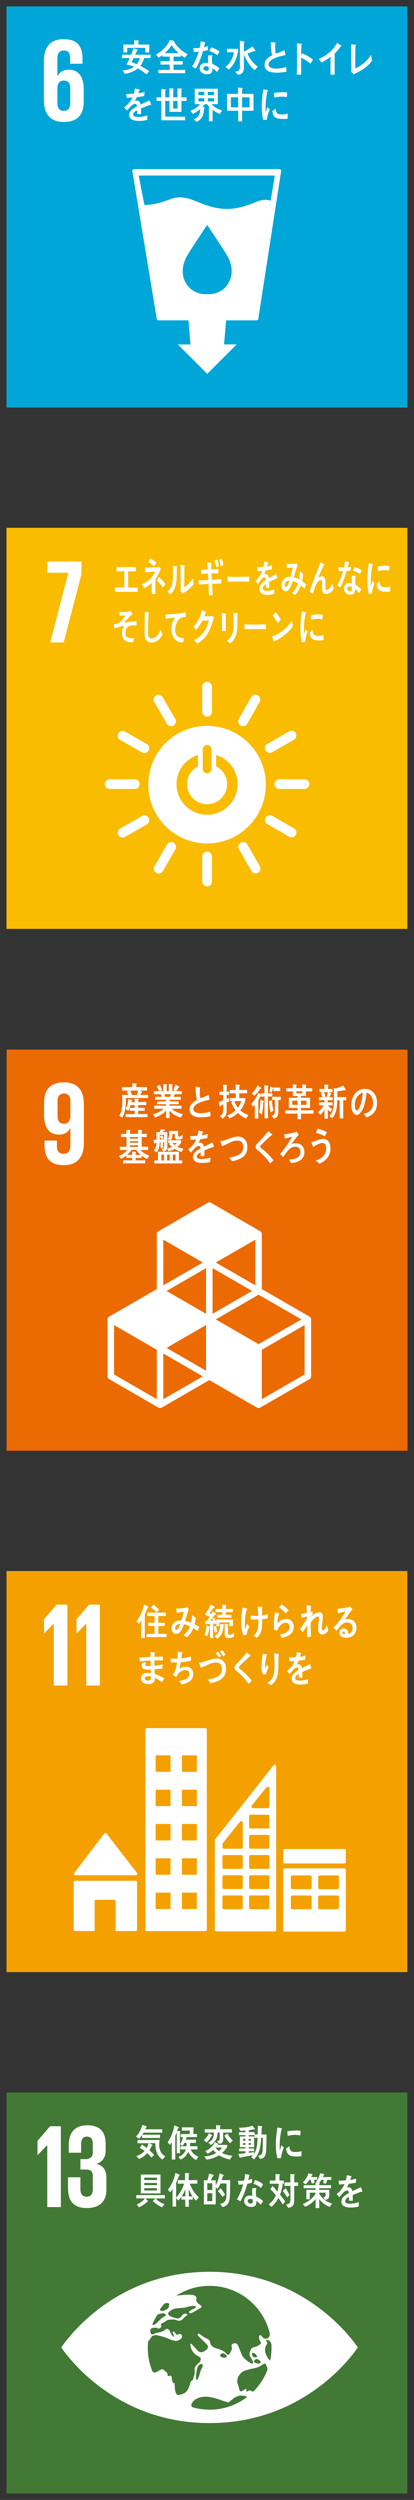 <?xml version="1.0" encoding="utf-8"?>
<!-- Generator: Adobe Illustrator 25.2.3, SVG Export Plug-In . SVG Version: 6.00 Build 0)  -->
<svg version="1.1" id="レイヤー_1" xmlns="http://www.w3.org/2000/svg" xmlns:xlink="http://www.w3.org/1999/xlink" x="0px"
	 y="0px" width="62px" height="374px" viewBox="0 0 62 374" style="enable-background:new 0 0 62 374;" xml:space="preserve">
<rect x="0" y="0" width="62" height="374" fill="#333333" stroke="none"/>
<style type="text/css">
	.st0{fill:#EC6A02;}
	.st1{fill:#FFFFFF;}
	.st2{fill:#00A6D8;}
	.st3{fill:#417935;}
	.st4{fill:#F4A100;}
	.st5{fill:#F9BC00;}
</style>
<g>
	<g>
		<rect x="0.998" y="157.031" class="st0" width="60.027" height="60.003"/>
		<path class="st1" d="M46.347,196.969l-7.138-4.116v-8.235c0-0.174-0.092-0.336-0.242-0.421l-7.378-4.258
			c-0.15-0.087-0.335-0.087-0.486,0l-7.378,4.258c-0.15,0.086-0.244,0.247-0.244,0.421v8.235l-7.134,4.116
			c-0.152,0.088-0.244,0.248-0.244,0.422v8.517c0,0.175,0.092,0.335,0.244,0.421l7.378,4.257c0.077,0.042,0.16,0.067,0.243,0.067
			c0.085,0,0.168-0.025,0.245-0.067l7.134-4.117l7.134,4.117c0.075,0.042,0.159,0.067,0.242,0.067c0.085,0,0.17-0.025,0.245-0.067
			l7.38-4.257c0.148-0.086,0.244-0.247,0.244-0.421v-8.517C46.59,197.218,46.495,197.057,46.347,196.969 M30.86,205.066
			l-5.917-3.417l5.917-3.416V205.066z M37.75,193.134l-5.917,3.414v-6.829L37.75,193.134z M30.86,196.55l-5.917-3.415l5.917-3.415
			V196.55z M32.319,197.391l6.403-3.695l6.408,3.695l-6.408,3.697L32.319,197.391z M38.237,192.291l-5.918-3.414l5.918-3.416
			V192.291z M30.374,188.877l-5.918,3.414v-6.831L30.374,188.877z M23.48,209.323l-6.403-3.696v-7.394l6.403,3.697V209.323z
			 M24.456,209.323v-6.831l5.918,3.416L24.456,209.323z M45.616,205.627l-6.407,3.696v-7.392l6.407-3.697V205.627z"/>
		<path class="st1" d="M12.558,165.157c0-1.872-0.822-3.227-2.963-3.227c-2.159,0-2.997,1.177-2.997,3.048v1.783
			c0,1.982,0.784,2.98,2.248,2.98c0.857,0,1.373-0.393,1.677-0.98h0.017v2.603c0,0.731-0.287,1.249-1.016,1.249
			c-0.732,0-1.001-0.429-1.001-1.177v-0.803H6.668v0.643c0,1.783,0.644,3.032,2.893,3.032c2.138,0,2.997-1.374,2.997-3.264V165.157z
			 M10.54,167.013c-0.036,0.677-0.32,1.106-0.963,1.106c-0.695,0-0.963-0.429-0.963-1.214v-2.104c0-0.768,0.285-1.212,0.981-1.212
			c0.677,0,0.945,0.464,0.945,1.212V167.013z"/>
		<path class="st1" d="M18.842,164.277c0.002,0.146,0.009,0.287,0.009,0.433c0,0.572-0.053,1.194-0.216,1.738
			c-0.066,0.229-0.197,0.595-0.335,0.773l-0.443-0.318c0.386-0.545,0.456-1.373,0.456-2.06c0-0.341-0.009-0.69-0.022-1.031h0.939
			c-0.085-0.169-0.166-0.343-0.256-0.506l0.347-0.158h-1.045v-0.51h1.543v-0.571l0.57,0.038c0.044,0,0.092,0,0.092,0.068
			c0,0.039-0.044,0.073-0.072,0.083v0.381h1.61v0.51h-1.083l0.307,0.12c0.02,0.006,0.048,0.021,0.048,0.056
			c0,0.032-0.037,0.049-0.062,0.056c-0.072,0.146-0.136,0.291-0.219,0.433h1.171v0.464H18.842z M18.817,167.128v-0.451h1.35v-0.498
			h-0.718v-0.433h0.718v-0.415h-0.6c-0.09,0.287-0.2,0.6-0.346,0.853l-0.395-0.263c0.223-0.449,0.356-0.988,0.418-1.502l0.503,0.139
			c0.022,0.006,0.057,0.021,0.057,0.06c0,0.046-0.038,0.065-0.07,0.068c-0.021,0.068-0.04,0.134-0.058,0.202h0.485v-0.528
			l0.578,0.05c0.029,0,0.048,0.04,0.048,0.069c0,0.056-0.063,0.088-0.099,0.099v0.282h1.224v0.46h-1.224v0.415h0.977v0.444h-0.977
			v0.487h1.399v0.461H18.817z M19.533,163.149c0.069,0.186,0.168,0.512,0.219,0.703c-0.071,0.029-0.177,0.055-0.242-0.039h1.003
			c0.061-0.22,0.117-0.44,0.162-0.664H19.533z"/>
		<path class="st1" d="M27.077,167.193c-0.593-0.161-1.262-0.507-1.685-1.031v1.094h-0.526v-1.105
			c-0.393,0.497-1.094,0.838-1.645,1.015l-0.312-0.46c0.487-0.14,1.206-0.406,1.553-0.837h-1.368v-0.456h1.772v-0.222h-1.326v-0.415
			h1.326v-0.244h-1.616v-0.444h0.984c-0.052-0.129-0.098-0.262-0.163-0.389h-1.034v-0.465h0.808c-0.12-0.229-0.247-0.451-0.4-0.656
			l0.509-0.312c0.113,0.273,0.223,0.549,0.327,0.828l-0.265,0.14h0.433v-1.061l0.531,0.051c0.029,0,0.051,0.016,0.051,0.056
			c0,0.037-0.041,0.07-0.069,0.083v0.872h0.322v-1.065l0.542,0.042c0.027,0,0.052,0.028,0.052,0.061
			c0,0.038-0.048,0.066-0.072,0.077v0.877h0.401l-0.239-0.127c0.104-0.277,0.214-0.549,0.293-0.839l0.543,0.261
			c0.028,0.018,0.063,0.04,0.063,0.084c0,0.062-0.083,0.066-0.115,0.066c-0.119,0.19-0.237,0.373-0.357,0.555h0.836v0.472h-1.024
			c-0.078,0.133-0.153,0.259-0.228,0.389h1.091v0.444h-1.68v0.244h1.363v0.415h-1.363v0.222h1.791v0.456h-1.426
			c0.309,0.415,1.177,0.711,1.634,0.826L27.077,167.193z M24.644,163.698l0.073,0.389h0.773c0.034-0.129,0.062-0.262,0.091-0.389
			H24.644z"/>
		<path class="st1" d="M30.129,167.149c-0.667,0-1.731-0.105-1.731-1.164c0-0.772,0.558-1.166,1.086-1.433
			c-0.159-0.638-0.177-1.303-0.186-1.963c0.139,0.012,0.283,0.022,0.424,0.034c0.07,0.005,0.139,0.009,0.209,0.021
			c0.023,0.005,0.049,0.017,0.049,0.05c0,0.021-0.017,0.045-0.031,0.061c-0.023,0.167-0.026,0.344-0.026,0.512
			c0,0.205-0.005,0.848,0.086,0.992c0.012,0.011,0.03,0.016,0.044,0.016c0.177,0,0.991-0.375,1.173-0.493
			c0.069,0.239,0.117,0.488,0.172,0.732c-0.58,0.14-2.433,0.495-2.433,1.409c0,0.517,0.691,0.617,1.013,0.617
			c0.526,0,0.997-0.056,1.497-0.249c0.026,0.232,0.051,0.471,0.063,0.708C31.071,167.1,30.598,167.149,30.129,167.149"/>
		<path class="st1" d="M33.942,164.968v1.193c0,0.533-0.189,0.954-0.604,1.193l-0.408-0.376c0.33-0.172,0.492-0.462,0.492-0.89
			v-0.887c-0.131,0.088-0.268,0.161-0.396,0.256c-0.002,0.044-0.023,0.115-0.069,0.115c-0.026,0-0.038-0.026-0.046-0.055
			l-0.162-0.611c0.227-0.098,0.454-0.199,0.673-0.31v-0.787h-0.558v-0.489h0.554v-1.071l0.543,0.072c0.02,0,0.051,0.022,0.051,0.048
			c0,0.039-0.041,0.079-0.064,0.096v0.855h0.343v0.489h-0.353v0.62l0.399-0.204v0.521C34.205,164.827,34.073,164.892,33.942,164.968
			 M36.859,167.339c-0.448-0.172-0.872-0.478-1.221-0.845c-0.366,0.351-0.797,0.645-1.254,0.794l-0.375-0.421
			c0.451-0.127,0.928-0.412,1.271-0.782c-0.268-0.344-0.484-0.738-0.644-1.159l0.205-0.194h-0.362v-0.461h0.83v-0.71h-0.916v-0.493
			h0.897v-0.822l0.565,0.051c0.042,0.005,0.076,0.023,0.076,0.082c0,0.046-0.062,0.079-0.09,0.091v0.594h1.161v0.498h-1.169v0.71
			h0.914v0.334c0,0.016-0.06,0.205-0.072,0.239c-0.149,0.47-0.372,0.908-0.676,1.264c0.291,0.338,0.828,0.57,1.215,0.71
			L36.859,167.339z M35.107,164.718c0.121,0.369,0.305,0.712,0.538,1.001c0.193-0.271,0.391-0.656,0.469-1.001H35.107z"/>
		<path class="st1" d="M40.132,164.037v3.274H39.61v-3.268h-0.59v-0.07c-0.107,0.21-0.211,0.42-0.333,0.619v2.736h-0.523v-2.048
			c-0.084,0.101-0.179,0.196-0.279,0.284l-0.263-0.438c0.458-0.424,0.815-1.034,1.06-1.649l0.338,0.305v-0.21h0.581v-1.204
			l0.541,0.055c0.032,0.006,0.081,0.018,0.081,0.066c0,0.056-0.052,0.095-0.09,0.104v0.979h0.646v0.465H40.132z M38.982,162.879
			c-0.264,0.382-0.546,0.759-0.89,1.04l-0.383-0.347c0.363-0.316,0.656-0.728,0.867-1.195l0.487,0.339
			c0.024,0.019,0.046,0.04,0.046,0.073C39.109,162.861,39.03,162.889,38.982,162.879 M39.458,164.837
			c-0.033,0.476-0.112,1.515-0.259,1.931l-0.406-0.361c0.156-0.605,0.189-1.26,0.205-1.886l0.489,0.181
			c0.021,0.006,0.034,0.034,0.034,0.057C39.521,164.793,39.479,164.825,39.458,164.837 M40.534,166.418
			c-0.147-0.504-0.222-1.155-0.263-1.687l0.442-0.134c0.043,0.528,0.118,1.061,0.25,1.571L40.534,166.418z M40.963,163.233v-0.41
			c-0.006,0.032-0.038,0.045-0.061,0.045c-0.07,0.198-0.141,0.403-0.221,0.604l-0.339-0.156c0.063-0.254,0.108-0.512,0.164-0.766
			l0.443,0.216l0.014,0.022v-0.1h1.003v0.544H40.963z M41.683,164.565v1.775c0,0.56-0.192,0.881-0.658,1.02l-0.35-0.432
			c0.321-0.095,0.49-0.233,0.49-0.649v-1.714H40.76v-0.483h1.287v0.483H41.683z"/>
		<path class="st1" d="M45.083,166.605v0.838h-0.522v-0.838h-1.832v-0.496h1.832v-0.358h-1.305v-1.523h1.305v-0.27h-0.707v-0.674
			h-0.977v-0.488h0.967v-0.551l0.547,0.04c0.025,0,0.059,0.022,0.059,0.054c0,0.036-0.046,0.074-0.069,0.091v0.366h0.891v-0.551
			l0.546,0.04c0.025,0,0.062,0.022,0.062,0.054c0,0.036-0.047,0.074-0.07,0.091v0.366h0.946v0.488h-0.941v0.674h-0.742v0.27h1.364
			v1.523h-1.364v0.358h1.88v0.496H45.083z M44.562,164.659h-0.793v0.635h0.793V164.659z M45.278,163.261h-0.89v0.304h0.89V163.261z
			 M45.9,164.659h-0.825v0.635H45.9V164.659z"/>
		<path class="st1" d="M49.085,164.587l-0.005,0.332h0.718v0.444h-0.655c0.15,0.244,0.38,0.421,0.587,0.581l-0.26,0.415
			c-0.14-0.103-0.268-0.231-0.385-0.377v1.377h-0.493v-1.314c-0.17,0.27-0.392,0.55-0.626,0.725l-0.344-0.389
			c0.315-0.257,0.641-0.596,0.826-1.017h-0.661v-0.444h0.806v-0.332h-0.833v-0.449h0.537c-0.077-0.213-0.157-0.427-0.253-0.629
			l0.331-0.123h-0.534v-0.473h0.739v-0.652l0.547,0.032c0.032,0,0.072,0.022,0.072,0.068c0,0.051-0.036,0.084-0.072,0.096v0.456
			h0.662v0.473H49.27l0.324,0.185c0.033,0.017,0.046,0.044,0.046,0.06c0,0.063-0.068,0.081-0.104,0.081
			c-0.062,0.146-0.135,0.286-0.206,0.427h0.486v0.449H49.085z M48.553,163.386c0.051,0.207,0.173,0.675,0.214,0.888
			c-0.09,0.046-0.246-0.176-0.337-0.136h0.492c0.058-0.248,0.112-0.501,0.157-0.752H48.553z M51.404,164.594v2.724h-0.533v-2.724
			h-0.361c-0.004,0.927-0.148,2.112-0.798,2.697l-0.386-0.337c0.657-0.613,0.685-1.659,0.685-2.591c0-0.517-0.017-1.038-0.022-1.556
			l0.316,0.022c0.054-0.006,0.185-0.04,0.31-0.089c0.221-0.079,0.659-0.269,0.799-0.354l0.36,0.651c0,0.057-0.039,0.086-0.081,0.086
			c-0.032,0-0.064-0.01-0.091-0.034c-0.355,0.083-0.722,0.135-1.083,0.18v0.859h1.323v0.467H51.404z"/>
		<path class="st1" d="M54.882,167.154c-0.141-0.167-0.27-0.343-0.411-0.505c0.725-0.216,1.396-0.533,1.396-1.624
			c0-0.74-0.358-1.411-0.96-1.56c-0.125,0.992-0.368,2.57-1.089,3.156c-0.132,0.111-0.266,0.182-0.427,0.182
			c-0.187,0-0.371-0.157-0.493-0.331c-0.214-0.312-0.293-0.774-0.293-1.178c0-1.405,0.931-2.397,2.028-2.397
			c1.009,0,1.831,0.752,1.831,2.087C56.463,166.236,55.793,166.89,54.882,167.154 M53.267,164.508
			c-0.087,0.248-0.128,0.517-0.128,0.786c0,0.238,0.041,0.845,0.299,0.845c0.092,0,0.169-0.11,0.224-0.184
			c0.432-0.55,0.617-1.728,0.662-2.478C53.911,163.568,53.438,164.027,53.267,164.508"/>
		<path class="st1" d="M22.022,173.382c-0.286-0.118-0.551-0.285-0.8-0.49v0.333h-0.901v0.365h1.41v0.449H18.42v-0.449h1.388v-0.365
			H18.93v-0.373c-0.252,0.206-0.523,0.378-0.807,0.511l-0.315-0.422c0.456-0.194,0.918-0.471,1.245-0.898h-1.096v-0.489h0.985
			v-1.449H18.13v-0.476h0.803v-0.594l0.542,0.032c0.028,0,0.056,0.022,0.056,0.063c0,0.039-0.042,0.071-0.071,0.082v0.417h1.222
			v-0.594l0.552,0.032c0.027,0,0.061,0.022,0.061,0.063c0,0.039-0.044,0.071-0.072,0.082v0.417h0.752v0.476h-0.752v1.449h0.961
			v0.489h-1.126c0.262,0.399,0.897,0.692,1.3,0.854L22.022,173.382z M20.396,172.015h-0.698c-0.184,0.294-0.423,0.542-0.674,0.76
			h0.78v-0.488l0.523,0.039c0.021,0,0.061,0.018,0.061,0.056c0,0.044-0.04,0.077-0.073,0.088v0.305h0.771
			C20.828,172.557,20.585,172.309,20.396,172.015 M20.679,170.106H19.46v0.239h1.219V170.106z M20.679,170.729H19.46v0.228h1.219
			V170.729z M20.679,171.334H19.46v0.244h1.219V171.334z"/>
		<path class="st1" d="M27.201,172.326c-0.383-0.094-0.725-0.217-1.062-0.455c-0.276,0.167-0.571,0.284-0.874,0.36l-0.266-0.366
			c-0.086,0.255-0.3,0.35-0.509,0.411l-0.302-0.329c0.264-0.076,0.393-0.16,0.393-0.509v-0.61l-0.157,0.016v0.899h-0.383v-0.854
			L23.92,170.9c-0.019,0.533-0.11,1.11-0.457,1.487l-0.413-0.255c0.253-0.317,0.389-0.744,0.389-1.171
			c-0.074,0.016-0.151,0.04-0.227,0.055c-0.01,0.04-0.039,0.078-0.076,0.078c-0.034,0-0.048-0.043-0.056-0.078l-0.119-0.497
			c0.157,0,0.318,0,0.477-0.012c0-0.379-0.01-0.76-0.01-1.138h0.494c0.057-0.146,0.104-0.294,0.152-0.444l0.589,0.071
			c0.027,0.006,0.057,0.034,0.057,0.066c0,0.073-0.082,0.102-0.129,0.107c-0.057,0.066-0.115,0.132-0.176,0.2h0.642v1.98
			c0,0.172-0.004,0.344-0.057,0.505c0.256-0.06,0.504-0.15,0.735-0.289c-0.149-0.127-0.288-0.277-0.417-0.433
			c0.06-0.05,0.128-0.093,0.194-0.136h-0.334v-0.408h0.345l-0.396-0.182c0.175-0.249,0.22-0.505,0.22-0.822
			c0-0.126-0.006-0.26-0.011-0.388h1.346c-0.004,0.217-0.012,0.434-0.012,0.65c0,0.139,0.031,0.189,0.152,0.189
			c0.167,0,0.4-0.161,0.538-0.267l-0.037,0.57c-0.192,0.097-0.395,0.156-0.599,0.156c-0.358,0-0.552-0.039-0.552-0.494
			c0-0.121,0.004-0.249,0.004-0.371H25.84c-0.01,0.354-0.059,0.715-0.301,0.958h1.591v0.317c-0.128,0.25-0.36,0.504-0.575,0.66
			c0.266,0.155,0.618,0.233,0.911,0.278L27.201,172.326z M23.117,174.057v-0.45h0.537v-1.304h3.141v1.304h0.482v0.45H23.117z
			 M24.571,169.784h-0.65v0.267c0.112-0.078,0.227-0.155,0.342-0.228c0.088,0.134,0.174,0.272,0.261,0.412l-0.27,0.232l0.317-0.022
			V169.784z M23.92,170.061v0.43l0.314-0.024C24.134,170.328,24.032,170.184,23.92,170.061 M24.562,172.736h-0.395v0.878h0.395
			V172.736z M25.411,172.736h-0.384v0.878h0.384V172.736z M25.815,170.996c0.108,0.109,0.214,0.226,0.336,0.314
			c0.12-0.088,0.229-0.194,0.319-0.314H25.815z M26.287,172.736h-0.409v0.878h0.409V172.736z"/>
		<path class="st1" d="M31.993,171.621c-0.024,0-0.048-0.011-0.073-0.027c-0.341,0.116-1.002,0.376-1.314,0.521v0.855l-0.56-0.007
			c0.003-0.077,0.003-0.161,0.003-0.255v-0.311c-0.38,0.178-0.571,0.405-0.571,0.661c0,0.221,0.221,0.339,0.65,0.339
			c0.471,0,0.898-0.061,1.383-0.223l-0.019,0.649c-0.417,0.14-0.878,0.162-1.191,0.162c-0.932,0-1.397-0.294-1.397-0.888
			c0-0.289,0.133-0.554,0.39-0.799c0.162-0.15,0.405-0.31,0.722-0.479c-0.009-0.248-0.085-0.376-0.224-0.376
			c-0.175,0-0.336,0.066-0.49,0.211c-0.095,0.087-0.219,0.206-0.365,0.377c-0.177,0.194-0.286,0.327-0.352,0.393
			c-0.086-0.1-0.218-0.25-0.396-0.455c0.533-0.415,0.932-0.92,1.196-1.503c-0.251,0.032-0.529,0.056-0.834,0.072
			c-0.019-0.212-0.049-0.406-0.078-0.578c0.447,0,0.814-0.015,1.089-0.055c0.057-0.16,0.111-0.417,0.162-0.765l0.642,0.143
			c0.038,0.011,0.056,0.034,0.056,0.067c0,0.033-0.023,0.061-0.075,0.084c-0.023,0.095-0.067,0.239-0.129,0.427
			c0.219-0.028,0.541-0.11,0.889-0.204l-0.053,0.61c-0.26,0.054-0.612,0.111-1.049,0.17c-0.067,0.167-0.179,0.373-0.296,0.558
			c0.113-0.036,0.209-0.04,0.272-0.04c0.288,0,0.479,0.192,0.567,0.592c0.376-0.199,0.809-0.404,1.28-0.614l0.219,0.621
			C32.05,171.599,32.033,171.621,31.993,171.621"/>
		<path class="st1" d="M35.616,173.492c-0.279,0.103-0.562,0.187-0.853,0.229c-0.146-0.174-0.284-0.359-0.44-0.516
			c0.368-0.071,0.74-0.153,1.097-0.29c0.525-0.21,1.019-0.578,1.003-1.328c-0.016-0.732-0.393-0.964-0.95-0.951
			c-0.769,0.022-1.479,0.602-2.23,0.817c-0.024-0.077-0.246-0.692-0.246-0.721c0-0.055,0.068-0.035,0.102-0.035
			c0.366-0.01,0.788-0.195,1.14-0.32c0.45-0.173,0.909-0.33,1.388-0.343c0.754-0.022,1.396,0.521,1.416,1.48
			C37.068,172.668,36.45,173.182,35.616,173.492"/>
		<path class="st1" d="M40.456,174.068c-0.42-0.609-0.903-1.137-1.429-1.615c-0.134-0.126-0.271-0.255-0.415-0.36
			c-0.087-0.067-0.172-0.123-0.239-0.211c-0.064-0.088-0.089-0.188-0.089-0.299c0-0.211,0.089-0.333,0.217-0.472
			c0.229-0.244,0.467-0.47,0.688-0.722c0.334-0.378,0.671-0.754,0.993-1.155c0.138,0.118,0.277,0.228,0.413,0.346
			c0.054,0.038,0.116,0.081,0.161,0.131c0.013,0.018,0.02,0.028,0.02,0.051c0,0.076-0.103,0.088-0.155,0.076
			c-0.314,0.301-0.637,0.596-0.954,0.899c-0.136,0.129-0.257,0.268-0.389,0.394c-0.064,0.062-0.134,0.117-0.192,0.183
			c-0.051,0.056-0.114,0.14-0.114,0.223c0,0.077,0.037,0.122,0.085,0.167c0.2,0.189,0.422,0.35,0.627,0.526
			c0.456,0.405,0.884,0.859,1.265,1.359C40.781,173.746,40.621,173.913,40.456,174.068"/>
		<path class="st1" d="M43.577,174.001c-0.072-0.16-0.155-0.314-0.257-0.454c-0.009-0.017-0.023-0.034-0.023-0.051
			c0-0.015,0.023-0.02,0.034-0.027c0.237-0.022,0.47-0.027,0.703-0.087c0.493-0.13,0.945-0.385,0.945-1.061
			c0-0.564-0.342-0.766-0.778-0.766c-0.528,0-0.909,0.339-1.246,0.777c-0.19,0.249-0.361,0.511-0.526,0.776
			c-0.163-0.145-0.324-0.294-0.485-0.443c0.513-0.628,0.926-1.166,1.357-1.87c0.125-0.206,0.33-0.505,0.412-0.734
			c-0.125,0.028-0.247,0.067-0.372,0.102c-0.224,0.06-0.451,0.127-0.678,0.176c-0.035-0.215-0.068-0.432-0.11-0.648
			c0.523-0.055,1.045-0.139,1.558-0.272c0.113-0.026,0.22-0.061,0.328-0.104c0.042,0.061,0.299,0.426,0.299,0.47
			c0,0.055-0.057,0.073-0.09,0.078c-0.168,0.107-0.817,1.044-0.969,1.277c0.2-0.057,0.407-0.094,0.616-0.094
			c0.728,0,1.297,0.439,1.297,1.348C45.591,173.574,44.394,173.956,43.577,174.001"/>
		<path class="st1" d="M47.823,174.097c-0.176-0.164-0.35-0.335-0.538-0.483c0.477-0.149,1.108-0.469,1.37-0.992
			c0.128-0.251,0.186-0.548,0.186-0.837c0-0.506-0.162-0.797-0.604-0.797c-0.309,0-1.064,0.415-1.343,0.609
			c-0.034-0.086-0.262-0.673-0.262-0.725c0-0.04,0.047-0.034,0.066-0.034c0.104,0,0.475-0.12,0.587-0.165
			c0.372-0.137,0.714-0.29,1.108-0.29c0.76,0,1.092,0.616,1.092,1.465C49.485,173.015,48.673,173.767,47.823,174.097
			 M48.655,169.989c-0.437-0.211-0.878-0.398-1.345-0.512c0.089-0.206,0.177-0.41,0.266-0.616c0.475,0.097,0.936,0.284,1.378,0.519
			C48.859,169.584,48.763,169.79,48.655,169.989"/>
	</g>
	<g>
		<rect x="0.976" y="0.959" class="st2" width="60.024" height="60.004"/>
		<path class="st1" d="M42.043,25.389c-0.051-0.055-0.119-0.086-0.197-0.086H20.069c-0.075,0-0.144,0.032-0.196,0.086
			c-0.047,0.061-0.067,0.136-0.053,0.206l3.658,22.12c0.019,0.123,0.127,0.212,0.251,0.212h4.491l0.307,3.604l-1.89,0.002
			l4.398,4.396l4.408-4.405l-1.889,0.002l0.304-3.598h4.572c0.125,0,0.231-0.089,0.25-0.216l3.422-22.116
			C42.112,25.521,42.089,25.446,42.043,25.389 M33.626,43.098c0,0-0.99,1.017-2.598,0.906c-1.614,0.111-2.603-0.906-2.603-0.906
			c-1.631-1.629-1.048-3.657-0.481-4.703c0.351-0.657,2.858-4.419,3.074-4.74v-0.025c0,0,0.003,0.004,0.01,0.013l0.006-0.013v0.025
			c0.21,0.321,2.722,4.083,3.072,4.74C34.677,39.441,35.258,41.468,33.626,43.098 M40.536,30.043
			c-0.59-0.259-1.339-0.166-2.057,0.125c-2.703,1.095-4.542,1.489-7.384,0.599c-1.789-0.559-3.465-1.733-5.443-1.018
			c-1.314,0.471-2.538,0.923-4.024,0.91l-0.858-4.395h20.381L40.536,30.043z"/>
		<path class="st1" d="M9.538,18.244c2.159,0,2.998-1.178,2.998-3.05v-1.787c0-1.979-0.786-2.978-2.25-2.978
			c-0.857,0-1.374,0.394-1.68,0.981H8.591V8.805c0-0.733,0.234-1.249,0.964-1.249c0.732,0,0.946,0.428,0.946,1.178v0.803h1.857
			V8.895c0-1.787-0.59-3.034-2.839-3.034c-2.141,0-2.945,1.374-2.945,3.266v5.888C6.575,16.889,7.395,18.244,9.538,18.244
			 M8.591,13.158c0.037-0.677,0.322-1.106,0.964-1.106c0.696,0,0.963,0.429,0.963,1.213v2.107c0,0.766-0.285,1.213-0.98,1.213
			c-0.68,0-0.947-0.464-0.947-1.213V13.158z"/>
		<path class="st1" d="M21.613,8.687c-0.16,0.398-0.339,0.843-0.593,1.176c0.451,0.233,0.898,0.481,1.314,0.782l-0.383,0.487
			c-0.407-0.349-0.851-0.644-1.312-0.893c-0.533,0.443-1.287,0.717-1.939,0.81l-0.336-0.505c0.581-0.065,1.249-0.176,1.731-0.565
			c-0.38-0.144-0.766-0.249-1.159-0.322c0.18-0.312,0.347-0.633,0.48-0.97h-1.15V8.186h1.364c0.14-0.305,0.242-0.637,0.339-0.959
			l0.634,0.193c0.022,0.006,0.046,0.028,0.046,0.057c0,0.054-0.069,0.077-0.109,0.083c-0.098,0.21-0.192,0.421-0.295,0.626h2.311
			v0.501H21.613z M21.753,7.847V7.159H19.05v0.688h-0.572V6.664h1.603V6.023l0.613,0.039c0.044,0,0.098,0,0.098,0.066
			c0,0.044-0.049,0.066-0.078,0.083v0.453h1.641v1.183H21.753z M20.011,8.69c-0.103,0.207-0.198,0.417-0.303,0.623
			c0.268,0.078,0.534,0.182,0.794,0.301c0.177-0.224,0.359-0.639,0.454-0.924H20.011z"/>
		<path class="st1" d="M27.688,8.636c-0.2-0.116-0.389-0.251-0.573-0.394v0.227h-1.125v0.688h1.377v0.505h-1.377v0.799h1.741v0.496
			h-4.014v-0.496h1.696V9.662h-1.373V9.157h1.373V8.469H24.32V8.242c-0.185,0.143-0.378,0.277-0.581,0.389l-0.365-0.49
			c0.767-0.387,1.721-1.241,2.03-2.135l0.626,0.105C26.06,6.116,26.1,6.146,26.1,6.184c0,0.022-0.01,0.038-0.025,0.055
			c0.379,0.749,1.314,1.536,2.013,1.88L27.688,8.636z M25.695,6.738c-0.26,0.455-0.646,0.889-1.028,1.221h2.09
			C26.364,7.605,25.991,7.206,25.695,6.738"/>
		<path class="st1" d="M31.127,7.488c-0.246,0.068-0.483,0.123-0.728,0.167c-0.257,0.853-0.615,1.863-1.084,2.6
			c-0.185-0.087-0.368-0.192-0.549-0.298c0.426-0.676,0.773-1.448,0.999-2.235c-0.246,0.037-0.493,0.055-0.743,0.059
			c-0.023-0.194-0.054-0.387-0.08-0.589c0.09,0.013,0.179,0.013,0.274,0.013c0.227,0,0.462-0.013,0.69-0.046
			c0.075-0.311,0.113-0.638,0.133-0.959c0.234,0.034,0.464,0.062,0.692,0.111c-0.059,0.255-0.12,0.518-0.198,0.773
			c0.204-0.045,0.398-0.124,0.596-0.189C31.13,7.089,31.127,7.288,31.127,7.488 M32.5,10.773c-0.217-0.206-0.435-0.417-0.682-0.573
			c0.004,0.062,0.004,0.123,0.004,0.183c0,0.572-0.383,0.728-0.83,0.728c-0.159,0-0.319-0.023-0.473-0.072
			c-0.306-0.112-0.618-0.4-0.618-0.789c0-0.56,0.409-0.842,0.877-0.842c0.133,0,0.273,0.012,0.407,0.033
			c-0.015-0.262-0.033-0.523-0.033-0.783c0-0.133,0.013-0.25,0.059-0.378h0.447c0.03,0,0.173-0.021,0.173,0.045
			c0,0.011,0,0.016-0.004,0.023c-0.058,0.1-0.089,0.221-0.089,0.338c0,0.293,0.019,0.583,0.045,0.876
			c0.364,0.139,0.781,0.394,1.08,0.661C32.748,10.411,32.627,10.599,32.5,10.773 M31.229,9.974
			c-0.106-0.049-0.231-0.061-0.356-0.061c-0.189,0-0.422,0.056-0.422,0.316c0,0.255,0.288,0.37,0.482,0.37
			c0.183,0,0.318-0.037,0.318-0.275C31.25,10.206,31.242,10.089,31.229,9.974 M32.547,8.28C32.2,7.976,31.768,7.759,31.34,7.642
			l0.289-0.554c0.427,0.121,0.89,0.321,1.239,0.639L32.547,8.28z"/>
		<path class="st1" d="M35.604,7.909c-0.14,0.626-0.339,1.236-0.687,1.758c-0.18,0.267-0.426,0.549-0.681,0.727l-0.467-0.376
			c0.144-0.111,0.287-0.235,0.411-0.375c0.441-0.487,0.736-1.142,0.848-1.824h-1.037V7.304h1.652V7.68
			C35.645,7.759,35.619,7.836,35.604,7.909 M38.127,10.495c-0.691-0.588-1.288-1.488-1.601-2.391c0,0.644,0.004,1.281,0.004,1.924
			c0,0.741-0.229,1.045-0.88,1.167l-0.419-0.477c0.105-0.019,0.219-0.022,0.32-0.055c0.358-0.128,0.376-0.39,0.376-0.767
			c0-0.948-0.004-1.902-0.004-2.852V6.112l0.64,0.1c0.026,0.005,0.062,0.028,0.062,0.067c0,0.055-0.054,0.098-0.1,0.116v1.344
			c0.448-0.235,0.881-0.505,1.303-0.795c0.045,0.067,0.373,0.56,0.373,0.56c0.033,0.05,0.049,0.096,0.049,0.112
			c0,0.033-0.036,0.055-0.066,0.055c-0.018,0-0.063-0.016-0.089-0.04c-0.348,0.117-0.689,0.256-1.032,0.377
			c0.348,0.866,0.844,1.448,1.541,1.977L38.127,10.495z"/>
		<path class="st1" d="M41.433,10.872c-0.7,0-1.813-0.104-1.813-1.167c0-0.769,0.586-1.164,1.136-1.431
			c-0.165-0.638-0.186-1.303-0.194-1.964c0.147,0.013,0.299,0.023,0.446,0.034c0.071,0.006,0.145,0.012,0.217,0.023
			c0.025,0.006,0.053,0.016,0.053,0.049c0,0.022-0.018,0.046-0.032,0.061c-0.026,0.166-0.031,0.344-0.031,0.51
			c0,0.206-0.005,0.85,0.094,0.993c0.01,0.013,0.029,0.016,0.044,0.016c0.185,0,1.042-0.376,1.232-0.493
			c0.071,0.239,0.122,0.49,0.182,0.734c-0.611,0.139-2.552,0.493-2.552,1.408c0,0.517,0.722,0.618,1.06,0.618
			c0.554,0,1.045-0.057,1.568-0.25c0.029,0.232,0.054,0.47,0.069,0.709C42.425,10.823,41.926,10.872,41.433,10.872"/>
		<path class="st1" d="M46.5,9.53c-0.438-0.355-0.902-0.661-1.397-0.899c0,0.09-0.002,0.18-0.002,0.266v1.266
			c0,0.334,0.008,0.675,0.013,1.007h-0.667c0.031-0.723,0.037-1.448,0.037-2.172c0-0.842-0.006-1.686-0.023-2.522l0.686,0.074
			c0.034,0.004,0.067,0.02,0.067,0.067c0,0.051-0.042,0.085-0.074,0.102c-0.014,0.514-0.025,1.03-0.036,1.544
			c0.063-0.089,0.122-0.18,0.167-0.277c0.566,0.244,1.111,0.545,1.609,0.952C46.75,9.134,46.625,9.332,46.5,9.53"/>
		<path class="st1" d="M51.01,6.945c-0.262,0.391-0.564,0.753-0.893,1.07v3.154h-0.629l0.016-2.673
			c-0.202,0.164-0.417,0.312-0.631,0.454c-0.237,0.152-0.485,0.289-0.732,0.406l-0.397-0.555c0.3-0.113,0.673-0.294,0.998-0.515
			c0.313-0.209,0.624-0.451,0.9-0.735c0.33-0.339,0.621-0.72,0.834-1.127l0.601,0.385c0.019,0.013,0.032,0.034,0.032,0.062
			C51.109,6.934,51.044,6.945,51.01,6.945"/>
		<path class="st1" d="M53.342,10.921c-0.114,0.054-0.233,0.131-0.341,0.207c-0.148-0.142-0.296-0.289-0.451-0.42
			c0.054-0.154,0.064-0.296,0.064-0.462c0-0.338-0.01-0.681-0.01-1.016c0-0.854-0.013-1.757-0.022-2.61l0.659,0.078
			c0.028,0.005,0.067,0.023,0.067,0.072c0,0.045-0.044,0.087-0.072,0.105c-0.022,0.793-0.033,1.649-0.033,2.442v0.847
			c0,0.029,0.013,0.036,0.033,0.036c0.023,0,0.043-0.006,0.061-0.011c0.686-0.274,1.58-0.99,2.06-1.67
			c0.06-0.088,0.116-0.183,0.183-0.273c0.004-0.011,0.019-0.027,0.032-0.027c0.017,0,0.017,0.034,0.023,0.052
			c0.031,0.277,0.064,0.555,0.118,0.834C55.138,9.905,54.147,10.567,53.342,10.921"/>
		<path class="st1" d="M22.576,15.721c-0.024,0-0.049-0.011-0.074-0.028c-0.358,0.117-1.048,0.379-1.377,0.521v0.856l-0.586-0.006
			c0.003-0.078,0.003-0.161,0.003-0.255v-0.31c-0.399,0.178-0.596,0.404-0.596,0.66c0,0.222,0.227,0.337,0.683,0.337
			c0.492,0,0.937-0.061,1.446-0.221l-0.018,0.649c-0.441,0.139-0.923,0.162-1.251,0.162c-0.975,0-1.462-0.295-1.462-0.889
			c0-0.289,0.141-0.553,0.408-0.799c0.17-0.15,0.422-0.311,0.755-0.476c-0.008-0.251-0.088-0.377-0.232-0.377
			c-0.184,0-0.353,0.065-0.512,0.211c-0.101,0.086-0.23,0.204-0.384,0.375c-0.183,0.195-0.298,0.327-0.369,0.394
			c-0.089-0.1-0.226-0.25-0.411-0.454c0.558-0.418,0.975-0.921,1.252-1.502c-0.264,0.031-0.558,0.053-0.874,0.068
			c-0.02-0.208-0.051-0.404-0.08-0.576c0.467,0,0.85-0.017,1.139-0.056c0.058-0.162,0.114-0.417,0.167-0.766l0.673,0.146
			c0.039,0.01,0.06,0.032,0.06,0.067c0,0.032-0.024,0.061-0.081,0.082c-0.025,0.095-0.071,0.239-0.134,0.428
			c0.231-0.028,0.567-0.11,0.931-0.204l-0.056,0.609c-0.275,0.056-0.641,0.111-1.099,0.172c-0.07,0.167-0.183,0.371-0.309,0.555
			c0.12-0.033,0.218-0.039,0.282-0.039c0.305,0,0.503,0.194,0.593,0.593c0.399-0.2,0.85-0.405,1.344-0.616l0.227,0.622
			C22.635,15.699,22.617,15.721,22.576,15.721"/>
		<path class="st1" d="M27.173,15.099v1.637h-1.795v-1.637h-0.635v2.354h2.978v0.542h-3.562v-2.896h-0.725v-0.532h0.725v-1.232
			l0.594,0.035c0.034,0,0.08,0.021,0.08,0.064c0,0.05-0.046,0.085-0.085,0.097v1.036h0.621v-1.342l0.575,0.027
			c0.037,0,0.082,0.021,0.082,0.065c0,0.047-0.045,0.083-0.082,0.096v1.154h0.637v-1.342l0.588,0.027
			c0.036,0,0.081,0.021,0.081,0.065c0,0.047-0.051,0.083-0.086,0.096v1.154h0.772v0.532H27.173z M26.588,15.099h-0.653v1.138h0.653
			V15.099z"/>
		<path class="st1" d="M32.894,17.048c-0.379-0.162-0.737-0.378-1.059-0.649v1.736h-0.547v-2.191c-0.1-0.116-0.195-0.239-0.289-0.36
			h-0.328c-0.111,0.145-0.229,0.276-0.354,0.4l0.254,0.039c0.03,0.004,0.079,0.022,0.079,0.065c0,0.051-0.044,0.089-0.085,0.101
			c-0.033,0.522-0.088,1.06-0.401,1.476c-0.19,0.25-0.428,0.443-0.703,0.567l-0.447-0.385c0.726-0.271,0.939-0.722,0.976-1.547
			c-0.335,0.3-0.721,0.566-1.122,0.739l-0.342-0.462c0.299-0.122,0.598-0.261,0.866-0.455c0.189-0.133,0.433-0.337,0.562-0.538
			h-0.794v-2.314h3.456v2.314h-0.92c0.329,0.466,1.066,0.776,1.558,0.96L32.894,17.048z M30.586,13.741h-0.87v0.493h0.87V13.741z
			 M30.586,14.7h-0.87v0.476h0.87V14.7z M32.047,13.741h-0.92v0.493h0.92V13.741z M32.047,14.7h-0.92v0.476h0.92V14.7z"/>
		<path class="st1" d="M36.256,16.565v1.597h-0.584v-1.597h-1.668V14.04h1.641v-0.936l0.618,0.047c0.034,0,0.08,0.024,0.08,0.067
			c0,0.051-0.045,0.083-0.086,0.096v0.726h1.707v2.525H36.256z M35.666,14.561h-1.084v1.503h1.084V14.561z M37.37,14.561h-1.118
			v1.503h1.118V14.561z"/>
		<path class="st1" d="M39.97,17.91c-0.173,0.017-0.345,0.041-0.522,0.062c-0.217-0.692-0.25-1.444-0.25-2.178
			c0-0.823,0.106-1.648,0.25-2.454l0.416,0.098c0.063,0.018,0.143,0.022,0.208,0.053c0.029,0.012,0.054,0.029,0.054,0.075
			c0,0.045-0.043,0.076-0.078,0.076c-0.191,0.805-0.28,1.712-0.28,2.545c0,0.208,0.012,0.41,0.012,0.621
			c0.085-0.262,0.167-0.527,0.259-0.787c0.119,0.109,0.24,0.225,0.358,0.333C40.186,16.867,40.032,17.331,39.97,17.91
			 M43.076,17.745c-0.264,0.059-0.609,0.057-0.875,0.049c-0.686-0.021-1.326-0.134-1.409-1.183c0.161-0.122,0.322-0.25,0.488-0.366
			c0.002,0.596,0.278,0.865,0.727,0.877c0.353,0.011,0.742-0.01,1.079-0.129C43.083,17.242,43.08,17.49,43.076,17.745
			 M42.956,14.535c-0.37-0.078-0.735-0.101-1.112-0.068c-0.256,0.022-0.514,0.073-0.768,0.134c-0.02-0.206-0.034-0.463-0.059-0.669
			c0.357-0.1,0.721-0.1,1.089-0.131c0.301-0.027,0.603,0,0.905,0.044C42.993,14.074,42.98,14.307,42.956,14.535"/>
	</g>
	<g>
		<rect x="0.976" y="313.038" class="st3" width="60.025" height="60.003"/>
		<path class="st1" d="M53.414,350.938c-1.581-2.217-8.734-11.07-22.031-11.07c-13.301,0-20.452,8.853-22.035,11.07
			c-0.068,0.094-0.126,0.176-0.173,0.245c0.047,0.072,0.104,0.154,0.173,0.25c1.583,2.216,8.734,11.068,22.035,11.068
			c13.297,0,20.45-8.853,22.031-11.068c0.069-0.096,0.127-0.178,0.173-0.25C53.541,351.114,53.482,351.032,53.414,350.938
			 M23.964,345.466c0.119-0.176,0.517-0.678,0.567-0.742c0.102-0.131,0.305-0.16,0.447-0.184c0.142-0.027,0.331,0.053,0.353,0.157
			c0.023,0.107-0.055,0.52-0.124,0.589c-0.195,0.203-0.704,0.488-0.982,0.444C24.007,345.698,23.922,345.53,23.964,345.466
			 M23.489,346.41c0.023-0.026,0.041-0.046,0.048-0.055c0.168-0.192,0.501-0.232,0.73-0.27c0.229-0.04,0.54,0.077,0.575,0.232
			c0.039,0.152-0.577,0.431-0.69,0.537c-0.32,0.294-0.822,0.894-1.115,0.959c-0.097,0.021-0.174,0.006-0.239-0.025
			C22.991,347.307,23.222,346.845,23.489,346.41 M28.467,356.615c-0.182,0.708-0.393,0.963-0.571,1.186
			c-0.18,0.226-0.843,0.514-1.264,0.484c-0.421-0.033-0.478-1.157-0.478-1.734c0-0.2-0.283,0.392-0.431-0.812
			c-0.096-0.769-0.589,0.082-0.624-0.433c-0.035-0.512-0.283-0.41-0.543-0.73c-0.258-0.32-0.581,0.031-0.942,0.195
			c-0.36,0.158-0.211,0.243-0.723,0.083c-0.013-0.006-0.02-0.009-0.032-0.014c-0.469-1.108-0.727-2.326-0.727-3.605
			c0-0.312,0.016-0.62,0.044-0.923c0.019-0.031,0.037-0.06,0.059-0.085c0.49-0.58,0.479-0.716,0.479-0.716l0.542-0.188
			c0,0,0.864,0.133,1.517,0.379c0.537,0.202,1.383,0.657,1.873,0.457c0.358-0.148,0.635-0.341,0.601-0.637
			c-0.041-0.373-0.332-0.46-0.687-0.21c-0.129,0.093-0.408-0.559-0.627-0.526c-0.218,0.033,0.27,0.765,0.085,0.798
			c-0.186,0.031-0.56-0.766-0.623-0.894c-0.062-0.128-0.351-0.45-0.61-0.204c-0.547,0.52-1.435,0.486-1.612,0.62
			c-0.543,0.407-0.685-0.133-0.674-0.462c0.021-0.074,0.045-0.149,0.068-0.224c0.178-0.196,0.812-0.26,1.033-0.114
			c0.237,0.16,0.41-0.043,0.502-0.139c0.097-0.096,0.064-0.25,0.003-0.378c-0.061-0.128,0.12-0.222,0.243-0.254
			c0.126-0.034,0.538-0.324,0.703-0.419c0.167-0.094,1.022-0.2,1.408-0.007c0.383,0.193,0.735,0.035,0.925-0.188
			c0.235-0.279,0.538-0.494,0.67-0.558c0.135-0.065-0.33-0.498-0.712-0.026c-0.382,0.472-0.579,0.515-0.758,0.515
			c-0.182,0-1.25-0.268-1.381-0.605c-0.132-0.337,0.333-0.59,0.729-0.781c0.394-0.189,1.473-0.186,1.75-0.249
			c0.56-0.123,1.279-0.404,1.641-0.158c0.36,0.241-1.511,0.668-0.895,0.998c0.217,0.121,1.205-0.568,1.545-0.744
			c0.796-0.411-0.773-0.547-0.569-1.382c0.229-0.945-1.926-0.579-2.998-0.498c1.44-0.923,3.151-1.46,4.988-1.46
			c4.371,0,8.031,3.027,9.007,7.096c0.007,0.202-0.025,0.347-0.045,0.429c-0.083,0.335-0.718,0.62-1.083,0.085
			c-0.095-0.136-0.493-0.512-0.478,0.131c0.012,0.641,0.622,0.706,0.031,1.092c-0.591,0.385-0.7,0.292-0.974,0.389
			c-0.272,0.096-0.54,0.757-0.472,1.112c0.068,0.353,0.91,1.319,0.283,1.278c-0.146-0.012-1.253-0.766-1.436-1.253
			c-0.193-0.51-0.404-1.012-0.553-1.397c-0.149-0.385-0.542-0.483-0.874-0.256c-0.329,0.226,0.094,0.451-0.144,0.933
			c-0.235,0.482-0.404,0.912-0.752,0.514c-0.906-1.035-2.218-0.524-2.425-1.678c-0.112-0.625-0.649-0.564-1.101-0.918
			c-0.453-0.353-0.703-0.544-0.779-0.289c-0.067,0.224,1.416,1.399,1.523,1.7c0.157,0.447-0.446,0.841-0.884,0.949
			c-0.44,0.104-0.632-0.247-1.065-0.697c-0.429-0.449-0.619-0.77-0.649-0.418c-0.043,0.51,0.409,1.258,0.849,1.538
			c0.375,0.238,0.795,0.346,0.674,0.73c-0.122,0.387,0,0.168-0.423,0.585c-0.42,0.417-0.5,0.55-0.47,1.126
			c0.031,0.579-0.12,0.612-0.211,1.093C28.856,356.326,28.646,355.91,28.467,356.615 M38.402,352.923
			c0.314-0.025,0.781,0.407,0.598,0.572c-0.182,0.165-0.649,0.105-0.884-0.08C37.883,353.234,38.264,352.934,38.402,352.923
			 M38.009,352.638c-0.1-0.038-0.188-0.131-0.263-0.36c-0.075-0.227,0.115-0.356,0.303-0.265c0.19,0.096,0.438,0.38,0.438,0.531
			C38.486,352.696,38.112,352.677,38.009,352.638 M33.922,352.622c-0.184,0.163-0.652,0.104-0.887-0.079
			c-0.233-0.182,0.148-0.482,0.288-0.494C33.634,352.022,34.102,352.457,33.922,352.622 M30.137,354.461
			c-0.127,0.208-0.476,1.765-0.708,1.585c-0.234-0.182,0.095-1.808,0.163-1.932C29.958,353.445,30.748,353.478,30.137,354.461
			 M31.397,360.497c-0.906,0-1.776-0.133-2.604-0.374c-0.118-0.095-0.187-0.257-0.112-0.453c0.287-0.747,1.141-1.039,1.815-1.104
			c1.501-0.146,3.476,0.975,3.79,0.795c0.315-0.181,0.949-1.005,1.882-0.972c0.635,0.024,0.631,0.131,0.844,0.211
			C35.456,359.789,33.508,360.497,31.397,360.497 M37.931,357.801c-0.094-0.024-0.188-0.057-0.291-0.108
			c-0.505-0.257-0.446,0.155-0.694,0.064c-0.25-0.093,0.281-0.669-0.467-0.183c-0.743,0.487-0.542-0.073-0.866-0.897
			c-0.328-0.825,0.372-1.766,0.958-1.979c0.805-0.291,1.304-0.351,1.682-0.444c1.112-0.278,1.347-0.939,1.549-0.537
			c0.039,0.075,0.076,0.147,0.109,0.214c0.065,0.121,0.14,0.363,0.142,0.604C39.583,355.771,38.853,356.885,37.931,357.801
			 M40.468,353.126c-0.248-0.068-1.287-1.505-0.465-2.452c0.136-0.156-0.278-0.613-0.164-0.622c0.449-0.034,0.689,0.245,0.807,0.646
			c0.01,0.177,0.016,0.356,0.016,0.536C40.662,351.883,40.595,352.515,40.468,353.126"/>
		<polygon class="st1" points="9.116,318.094 9.116,330.188 7.08,330.188 7.08,320.93 7.063,320.93 5.637,322.411 5.617,322.411 
			5.617,320.288 7.492,318.094 		"/>
		<path class="st1" d="M15.825,320.715v1.055c0,1.015-0.555,1.692-1.392,1.96c1.017,0.233,1.5,0.945,1.5,2.052v1.784
			c0,1.677-0.892,2.765-2.946,2.765c-2.07,0-2.801-1.177-2.801-3.015v-1.587h1.856v1.729c0,0.714,0.25,1.176,0.945,1.176
			c0.625,0,0.909-0.444,0.909-1.087v-1.997c0-0.643-0.284-0.981-0.998-0.981h-0.856v-1.552h0.769c0.659,0,1.085-0.34,1.085-0.98
			v-1.304c0-0.66-0.232-1.087-0.872-1.087c-0.644,0-0.875,0.427-0.875,1.177v1.232h-1.855v-1.072c0-1.784,0.731-3.032,2.835-3.032
			C15.004,317.951,15.825,319.003,15.825,320.715"/>
		<path class="st1" d="M21.511,319.057c-0.067,0.099-0.134,0.205-0.205,0.305l2.658-0.007v0.49h-2.687v-0.444
			c-0.136,0.199-0.275,0.405-0.456,0.555l-0.456-0.328c0.479-0.45,0.764-1.049,0.936-1.732l0.593,0.195
			c0.044,0.017,0.083,0.033,0.083,0.094c0,0.05-0.068,0.077-0.101,0.088c-0.039,0.094-0.086,0.19-0.128,0.278h2.549v0.505H21.511z
			 M24.333,323.08c-0.795-0.512-1.085-1.436-1.065-2.452l-0.925,0.004l0.422,0.2c0.027,0.011,0.079,0.039,0.079,0.083
			c0,0.067-0.079,0.099-0.121,0.105c-0.091,0.239-0.209,0.464-0.344,0.677c0.242,0.216,0.481,0.437,0.7,0.683l-0.39,0.41
			c-0.21-0.227-0.409-0.46-0.637-0.667c-0.327,0.373-0.783,0.693-1.217,0.866l-0.415-0.416c0.415-0.149,0.94-0.426,1.243-0.799
			c-0.237-0.155-0.48-0.305-0.726-0.438c0.112-0.157,0.213-0.327,0.312-0.495c0.256,0.14,0.489,0.316,0.729,0.495
			c0.117-0.218,0.204-0.455,0.27-0.701l-1.648,0.007v-0.482c1.102,0,2.203-0.011,3.305-0.023c-0.042,0.234-0.062,0.467-0.062,0.705
			c0,0.81,0.271,1.376,0.893,1.747L24.333,323.08z"/>
		<path class="st1" d="M26.953,319.002v3.122h-0.485v-3.157c-0.071,0.188-0.138,0.377-0.219,0.561v3.544h-0.526v-2.606
			c-0.081,0.15-0.187,0.294-0.296,0.416l-0.326-0.411c0.532-0.677,0.845-1.626,1.015-2.508l0.589,0.244
			c0.034,0.016,0.068,0.043,0.068,0.093c0,0.057-0.063,0.09-0.105,0.079l-0.143,0.414l0.452,0.061
			c0.028,0.006,0.051,0.03,0.051,0.061C27.027,318.968,26.983,318.991,26.953,319.002 M29.366,323.14
			c-0.471-0.21-0.923-0.716-1.165-1.226c-0.238,0.543-0.67,0.964-1.165,1.158l-0.317-0.365c0.47-0.188,0.936-0.584,1.115-1.142
			h-0.798v-0.478h0.889c0.011-0.123,0.011-0.251,0.011-0.373v-0.132h-0.319c-0.076,0.167-0.168,0.326-0.277,0.46l-0.371-0.244
			c0.197-0.328,0.353-0.689,0.435-1.077H27.06v-0.455h1.354l0.015-0.527l-1.193,0.011v-0.493h1.747
			c-0.007,0.332-0.026,0.665-0.036,0.998h0.549v0.466h-1.728l0.185,0.088c0.02,0.006,0.029,0.022,0.029,0.034
			c0,0.051-0.052,0.065-0.085,0.065l-0.082,0.189h1.526v0.484h-0.87c-0.004,0.167-0.004,0.338-0.013,0.505h1.115v0.478h-1.011
			c0.17,0.515,0.727,0.92,1.154,1.098L29.366,323.14z"/>
		<path class="st1" d="M31.698,319.545c-0.19,0.327-0.48,0.767-0.773,0.966l-0.404-0.333c0.317-0.256,0.602-0.628,0.758-1.044
			l0.477,0.285c0.014,0.009,0.033,0.026,0.033,0.049C31.788,319.512,31.731,319.561,31.698,319.545 M34.448,323.073
			c-0.565-0.099-1.13-0.322-1.639-0.626c-0.593,0.326-1.218,0.56-1.875,0.638l-0.343-0.483c0.604-0.021,1.245-0.167,1.772-0.511
			c-0.156-0.132-0.309-0.288-0.438-0.454c-0.255,0.232-0.532,0.418-0.834,0.555l-0.343-0.383c0.55-0.227,1.149-0.737,1.434-1.336
			l0.475,0.216c0.021,0.012,0.048,0.027,0.048,0.062c0,0.043-0.053,0.053-0.081,0.053l-0.071,0.079h1.467v0.32
			c-0.192,0.311-0.5,0.667-0.77,0.882c0.417,0.251,1.074,0.361,1.539,0.427L34.448,323.073z M33.422,319.041
			c0,0.327,0.004,0.648,0.004,0.976c0,0.439-0.203,0.644-0.555,0.722l-0.384-0.401c0.28-0.076,0.409-0.092,0.409-0.47v-0.826h-0.3
			c-0.038,0.626-0.175,1.121-0.605,1.53c-0.125,0.128-0.269,0.244-0.425,0.323l-0.376-0.367c0.129-0.072,0.26-0.15,0.376-0.243
			c0.373-0.311,0.475-0.723,0.479-1.243h-1.379v-0.499h1.701v-0.617l0.59,0.05c0.032,0,0.076,0.023,0.076,0.068
			c0,0.049-0.047,0.081-0.081,0.094v0.404h1.772v0.499H33.422z M32.254,321.282c0.161,0.2,0.336,0.387,0.537,0.526
			c0.166-0.131,0.342-0.338,0.455-0.526H32.254z M34.453,320.633c-0.305-0.271-0.649-0.755-0.859-1.131l0.464-0.338
			c0.2,0.415,0.483,0.759,0.808,1.055L34.453,320.633z"/>
		<path class="st1" d="M39.855,321.698c-0.048,0.783-0.189,1.148-0.897,1.292l-0.304-0.478c0.46-0.071,0.646-0.261,0.675-0.815
			c0.033-0.621,0.036-1.254,0.036-1.876h-0.254c-0.068,1.175-0.214,2.452-1.079,3.213l-0.429-0.338c0.11-0.083,0.21-0.173,0.3-0.284
			c-0.624,0.134-1.254,0.228-1.882,0.345c-0.004,0.039-0.027,0.084-0.065,0.084c-0.026,0-0.042-0.029-0.053-0.05l-0.21-0.555
			c0.352-0.044,0.709-0.072,1.06-0.122v-0.278h-0.931v-0.415h0.931v-0.2h-0.823v-1.598h0.823v-0.201h-0.976v-0.438h0.976v-0.255
			c-0.265,0.022-0.526,0.043-0.792,0.048l-0.177-0.454c0.152,0,0.3-0.011,0.451-0.023c0.528-0.032,1.06-0.077,1.559-0.298
			c0.043,0.055,0.377,0.466,0.377,0.515c0,0.045-0.036,0.065-0.067,0.065c-0.034,0-0.062-0.016-0.09-0.033
			c-0.248,0.062-0.495,0.101-0.747,0.135v0.287h0.864v0.357h0.456c0.016-0.439,0.019-0.872,0.024-1.31l0.554,0.066
			c0.04,0.007,0.106,0.03,0.106,0.091c0,0.049-0.044,0.088-0.075,0.11c-0.016,0.345-0.025,0.694-0.049,1.039h0.769
			C39.908,320.116,39.908,320.909,39.855,321.698 M36.754,319.982h-0.35v0.279h0.35V319.982z M36.758,320.616h-0.354v0.26h0.354
			V320.616z M37.571,319.982h-0.324v0.279h0.324V319.982z M37.575,320.616h-0.328v0.26h0.328V320.616z M38.113,319.822v-0.4h-0.859
			v0.201h0.798v1.598h-0.798v0.2h0.807v0.405h-0.807v0.247c0.266-0.038,0.526-0.077,0.794-0.122l-0.044,0.332
			c0.485-0.669,0.542-1.62,0.575-2.462H38.113z"/>
		<path class="st1" d="M23.333,328.892c0.386,0.459,0.771,0.671,1.292,0.844l-0.345,0.486c-0.411-0.138-1.079-0.615-1.404-0.948
			l0.415-0.382h-1.529c0.051,0.045,0.422,0.366,0.422,0.41c0,0.049-0.071,0.062-0.104,0.057c-0.341,0.336-0.855,0.71-1.287,0.854
			l-0.314-0.423c0.442-0.166,0.906-0.471,1.202-0.898h-1.265v-0.499h4.271v0.499H23.333z M21.092,325.319h2.946v2.823h-2.946
			V325.319z M23.514,325.79h-1.91v0.349h1.91V325.79z M23.514,326.578h-1.91v0.333h1.91V326.578z M23.514,327.356h-1.91v0.35h1.91
			V327.356z"/>
		<path class="st1" d="M29.348,329.219c-0.179-0.172-0.337-0.388-0.483-0.599v0.448h-0.589v1.071h-0.527v-1.071h-0.589v-0.427
			c-0.137,0.2-0.287,0.405-0.459,0.555l-0.329-0.343v1.253h-0.533v-2.641c-0.109,0.171-0.232,0.366-0.375,0.5l-0.328-0.405
			c0.56-0.584,0.959-1.656,1.139-2.492l0.586,0.276c0.025,0.012,0.047,0.04,0.047,0.072c0,0.056-0.071,0.084-0.108,0.084
			c-0.124,0.362-0.263,0.727-0.428,1.065v2.193c0.457-0.434,1.036-1.41,1.188-2.075h-0.932v-0.527h1.085v-1.066l0.558,0.039
			c0.033,0,0.077,0.022,0.077,0.067c0,0.05-0.048,0.083-0.082,0.094v0.866h1.283v0.527h-1.12c0.231,0.754,0.814,1.576,1.353,2.064
			L29.348,329.219z M27.208,328.582h0.546l0.006-1.093C27.652,327.855,27.411,328.275,27.208,328.582 M28.266,327.483l0.004,1.099
			h0.567C28.614,328.249,28.41,327.871,28.266,327.483"/>
		<path class="st1" d="M34.458,327.362c-0.004,0.238,0,0.476-0.009,0.71c-0.039,1.036-0.081,1.902-1.131,2.101l-0.357-0.476
			c0.486-0.055,0.817-0.306,0.917-0.878c0.029-0.183,0.034-0.36,0.04-0.545c0.004-0.125,0-0.248,0-0.376
			c0-0.417,0.004-0.827,0.004-1.243h-0.894c-0.131,0.284-0.27,0.573-0.46,0.806l-0.261-0.24v2.568h-1.773v-3.61h0.538
			c0.095-0.328,0.18-0.662,0.25-1l0.615,0.173c0.035,0.011,0.082,0.033,0.082,0.083c0,0.056-0.077,0.088-0.112,0.094
			c-0.104,0.222-0.212,0.439-0.335,0.651h0.735v0.748c0.289-0.494,0.498-1.197,0.574-1.792l0.557,0.238
			c0.028,0.012,0.066,0.044,0.066,0.083c0,0.051-0.057,0.066-0.09,0.066c-0.076,0.212-0.143,0.428-0.233,0.628h1.287L34.458,327.362
			z M31.794,326.63h-0.751v1.002h0.751V326.63z M31.794,328.111h-0.751v1.191h0.751V328.111z M33.327,328.665
			c-0.218-0.31-0.451-0.606-0.697-0.881l0.413-0.422c0.23,0.305,0.476,0.609,0.661,0.953L33.327,328.665z"/>
		<path class="st1" d="M37.734,326.545c-0.233,0.067-0.462,0.123-0.694,0.168c-0.246,0.854-0.59,1.864-1.035,2.601
			c-0.175-0.087-0.352-0.192-0.524-0.298c0.404-0.678,0.736-1.448,0.948-2.237c-0.23,0.04-0.468,0.055-0.704,0.062
			c-0.024-0.196-0.053-0.39-0.077-0.59c0.086,0.012,0.172,0.012,0.261,0.012c0.22,0,0.441-0.012,0.66-0.045
			c0.07-0.31,0.109-0.637,0.127-0.96c0.225,0.033,0.442,0.062,0.661,0.111c-0.055,0.256-0.111,0.518-0.19,0.772
			c0.195-0.046,0.381-0.122,0.572-0.187C37.739,326.146,37.734,326.346,37.734,326.545 M39.043,329.83
			c-0.203-0.206-0.411-0.418-0.649-0.572c0.005,0.061,0.005,0.124,0.005,0.185c0,0.571-0.367,0.726-0.794,0.726
			c-0.152,0-0.302-0.022-0.45-0.072c-0.29-0.112-0.59-0.399-0.59-0.789c0-0.558,0.39-0.842,0.838-0.842
			c0.126,0,0.259,0.011,0.389,0.034c-0.015-0.261-0.035-0.523-0.035-0.783c0-0.132,0.015-0.249,0.058-0.377h0.427
			c0.031,0,0.167-0.021,0.167,0.045c0,0.011,0,0.016-0.006,0.021c-0.055,0.101-0.084,0.223-0.084,0.338
			c0,0.295,0.018,0.583,0.043,0.877c0.347,0.139,0.745,0.395,1.031,0.661C39.284,329.47,39.169,329.658,39.043,329.83
			 M37.834,329.031c-0.106-0.05-0.224-0.062-0.341-0.062c-0.182,0-0.405,0.056-0.405,0.318c0,0.253,0.275,0.371,0.461,0.371
			c0.175,0,0.305-0.038,0.305-0.277C37.854,329.265,37.842,329.149,37.834,329.031 M39.092,327.339
			c-0.333-0.305-0.745-0.521-1.156-0.638l0.279-0.555c0.409,0.122,0.851,0.321,1.181,0.638L39.092,327.339z"/>
		<path class="st1" d="M42.349,329.803c-0.205-0.339-0.426-0.665-0.666-0.967c-0.242,0.483-0.628,1.027-1.039,1.31l-0.411-0.382
			c0.453-0.305,0.852-0.77,1.073-1.326c-0.229-0.339-0.525-0.65-0.822-0.91l0.324-0.505c0.269,0.261,0.503,0.561,0.728,0.866
			c0.118-0.383,0.173-0.79,0.214-1.194H40.39v-0.481h0.869v-0.971l0.59,0.043c0.033,0,0.074,0.024,0.074,0.067
			c0,0.044-0.045,0.073-0.074,0.084v0.777h0.649v0.481h-0.354c0.046,0.023,0.222,0.078,0.222,0.15c0,0.033-0.027,0.05-0.052,0.056
			c-0.081,0.483-0.194,0.982-0.375,1.431c0.271,0.328,0.538,0.666,0.765,1.039L42.349,329.803z M43.002,328.743
			c-0.203-0.344-0.419-0.677-0.653-0.987l0.444-0.384c0.209,0.328,0.41,0.667,0.576,1.023L43.002,328.743z M44.061,327.019v1.919
			c0,0.897-0.098,1.192-0.891,1.369l-0.344-0.503c0.647-0.094,0.673-0.327,0.673-1.026v-1.758h-0.895v-0.523h0.884v-1.253
			l0.578,0.043c0.029,0,0.078,0.029,0.078,0.067c0,0.044-0.048,0.073-0.078,0.084v1.059h0.576v0.523H44.061z"/>
		<path class="st1" d="M49.371,330.168c-0.618-0.237-1.11-0.614-1.563-1.165v1.338h-0.546v-1.361
			c-0.428,0.533-0.984,0.937-1.582,1.148l-0.332-0.41c0.722-0.261,1.491-0.82,1.914-1.565v-0.122h-0.866v0.993h-0.517v-1.414h1.382
			v-0.244h-1.795v-0.457h1.782v-0.404l0.302,0.032l-0.228-0.125c0.294-0.311,0.518-0.838,0.622-1.283l0.499,0.105
			c0.046,0.012,0.12,0.022,0.12,0.099c0,0.051-0.065,0.083-0.096,0.096c-0.034,0.089-0.071,0.178-0.109,0.267h1.257v0.415H49.02
			c-0.062,0.184-0.12,0.372-0.188,0.556l-0.413-0.038l0.043-0.518h-0.337c-0.095,0.162-0.198,0.316-0.321,0.45
			c0.037,0.013,0.087,0.04,0.087,0.093c0,0.046-0.054,0.084-0.084,0.101v0.154h1.768v0.457h-1.771v0.244h1.508v0.809
			c0,0.479-0.223,0.616-0.588,0.705l-0.309-0.355c0.413-0.138,0.352-0.299,0.352-0.738h-0.962v0.128
			c0.161,0.354,0.51,0.715,0.797,0.931c0.348,0.265,0.727,0.455,1.125,0.571L49.371,330.168z M47.047,326.103
			c0.019,0.148,0.043,0.299,0.062,0.448c-0.137,0.039-0.271,0.084-0.409,0.122c-0.067-0.189-0.117-0.383-0.179-0.571h-0.19
			c-0.173,0.237-0.353,0.51-0.576,0.681l-0.399-0.289c0.399-0.377,0.659-0.81,0.836-1.37l0.546,0.133
			c0.033,0.013,0.075,0.033,0.075,0.083c0,0.06-0.06,0.095-0.102,0.112c-0.041,0.083-0.081,0.165-0.129,0.244h0.92v0.406H47.047z"/>
		<path class="st1" d="M54.216,327.895c-0.024,0-0.048-0.011-0.072-0.027c-0.341,0.115-1.003,0.376-1.315,0.52v0.855l-0.562-0.006
			c0.006-0.078,0.006-0.161,0.006-0.254v-0.313c-0.381,0.179-0.57,0.406-0.57,0.662c0,0.222,0.219,0.338,0.65,0.338
			c0.471,0,0.9-0.061,1.384-0.222l-0.02,0.648c-0.417,0.14-0.879,0.16-1.192,0.16c-0.931,0-1.396-0.293-1.396-0.886
			c0-0.288,0.132-0.555,0.39-0.799c0.162-0.148,0.404-0.311,0.723-0.477c-0.011-0.25-0.085-0.378-0.225-0.378
			c-0.173,0-0.335,0.069-0.487,0.212c-0.096,0.089-0.22,0.207-0.366,0.376c-0.176,0.195-0.285,0.329-0.352,0.394
			c-0.085-0.1-0.22-0.249-0.395-0.455c0.533-0.415,0.931-0.921,1.198-1.502c-0.251,0.033-0.534,0.053-0.835,0.071
			c-0.021-0.211-0.05-0.406-0.077-0.576c0.445,0,0.811-0.018,1.088-0.056c0.057-0.161,0.107-0.416,0.161-0.767l0.641,0.145
			c0.04,0.011,0.057,0.033,0.057,0.067c0,0.033-0.024,0.062-0.074,0.083c-0.024,0.093-0.069,0.238-0.129,0.427
			c0.217-0.027,0.542-0.11,0.889-0.205l-0.051,0.611c-0.265,0.054-0.614,0.111-1.052,0.172c-0.066,0.164-0.176,0.37-0.293,0.555
			c0.113-0.034,0.207-0.038,0.271-0.038c0.289,0,0.478,0.192,0.564,0.593c0.38-0.2,0.813-0.405,1.283-0.615l0.219,0.621
			C54.273,327.872,54.253,327.895,54.216,327.895"/>
		<path class="st1" d="M42.085,322.839c-0.175,0.018-0.346,0.042-0.525,0.063c-0.215-0.694-0.249-1.444-0.249-2.181
			c0-0.822,0.104-1.648,0.249-2.453l0.418,0.096c0.063,0.018,0.145,0.024,0.206,0.054c0.03,0.011,0.054,0.028,0.054,0.075
			c0,0.046-0.043,0.074-0.077,0.074c-0.191,0.805-0.28,1.712-0.28,2.546c0,0.208,0.011,0.411,0.011,0.62
			c0.085-0.26,0.168-0.527,0.258-0.788c0.12,0.112,0.242,0.226,0.359,0.336C42.3,321.798,42.147,322.259,42.085,322.839
			 M45.138,322.568c-0.263,0.057-0.61,0.057-0.875,0.05c-0.687-0.022-1.327-0.134-1.412-1.186c0.161-0.122,0.324-0.25,0.491-0.367
			c0.001,0.596,0.278,0.866,0.728,0.879c0.351,0.011,0.741-0.011,1.082-0.13C45.146,322.064,45.143,322.313,45.138,322.568
			 M44.965,319.467c-0.372-0.08-0.737-0.103-1.115-0.069c-0.257,0.021-0.514,0.072-0.769,0.134c-0.021-0.206-0.035-0.463-0.06-0.67
			c0.359-0.1,0.723-0.098,1.09-0.131c0.304-0.025,0.604,0.002,0.907,0.045C45.002,319.003,44.987,319.237,44.965,319.467"/>
	</g>
	<g>
		<rect x="0.976" y="235.033" class="st4" width="60.025" height="60.004"/>
		<path class="st1" d="M11.3,280.549h0.094h8.936c0.123,0,0.223-0.101,0.223-0.224c0-0.057-0.024-0.107-0.058-0.146l-0.014-0.014
			l-4.491-5.809l-0.044-0.048c-0.042-0.045-0.1-0.074-0.165-0.074c-0.056,0-0.105,0.023-0.144,0.058l-0.028,0.031l-0.04,0.047
			l-4.384,5.749l-0.066,0.082c-0.024,0.035-0.039,0.079-0.039,0.123C11.08,280.448,11.18,280.549,11.3,280.549"/>
		<path class="st1" d="M20.304,281.367h-9.048c-0.12,0-0.22,0.1-0.22,0.223v7.076c0,0.123,0.1,0.222,0.22,0.222h2.913v-4.451
			c0-0.124,0.1-0.224,0.222-0.224h2.703c0.122,0,0.221,0.1,0.221,0.224v4.451h2.99c0.124,0,0.222-0.099,0.222-0.222v-7.076
			C20.526,281.467,20.427,281.367,20.304,281.367"/>
		<path class="st1" d="M51.572,279.513h-8.956c-0.119,0-0.217,0.095-0.217,0.214v9.039c0,0.116,0.099,0.212,0.217,0.212h8.956
			c0.122,0,0.218-0.096,0.218-0.212v-9.039C51.791,279.609,51.694,279.513,51.572,279.513 M46.672,285.415
			c0,0.119-0.098,0.214-0.219,0.214h-2.674c-0.123,0-0.222-0.095-0.222-0.214v-1.625c0-0.119,0.099-0.215,0.222-0.215h2.674
			c0.121,0,0.219,0.096,0.219,0.215V285.415z M46.672,282.412c0,0.119-0.098,0.212-0.219,0.212h-2.674
			c-0.123,0-0.222-0.093-0.222-0.212v-1.626c0-0.118,0.099-0.213,0.222-0.213h2.674c0.121,0,0.219,0.095,0.219,0.213V282.412z
			 M50.76,285.415c0,0.119-0.095,0.214-0.219,0.214h-2.674c-0.12,0-0.218-0.095-0.218-0.214v-1.625c0-0.119,0.098-0.215,0.218-0.215
			h2.674c0.124,0,0.219,0.096,0.219,0.215V285.415z M50.76,282.412c0,0.119-0.095,0.212-0.219,0.212h-2.674
			c-0.12,0-0.218-0.093-0.218-0.212v-1.626c0-0.118,0.098-0.213,0.218-0.213h2.674c0.124,0,0.219,0.095,0.219,0.213V282.412z"/>
		<path class="st1" d="M30.755,258.535h-8.761c-0.117,0-0.215,0.094-0.215,0.214v29.937c0,0.118,0.099,0.214,0.215,0.214h8.761
			c0.12,0,0.217-0.096,0.217-0.214v-29.937C30.973,258.63,30.875,258.535,30.755,258.535 M25.543,285.489
			c0,0.063-0.051,0.115-0.114,0.115h-2.006c-0.064,0-0.115-0.052-0.115-0.115v-2.235c0-0.064,0.051-0.114,0.115-0.114h2.006
			c0.064,0,0.114,0.05,0.114,0.114V285.489z M25.543,280.356c0,0.065-0.051,0.115-0.114,0.115h-2.006
			c-0.064,0-0.115-0.05-0.115-0.115v-2.235c0-0.064,0.051-0.115,0.115-0.115h2.006c0.064,0,0.114,0.051,0.114,0.115V280.356z
			 M25.543,275.224c0,0.065-0.051,0.115-0.114,0.115h-2.006c-0.064,0-0.115-0.051-0.115-0.115v-2.236
			c0-0.062,0.051-0.116,0.115-0.116h2.006c0.064,0,0.114,0.053,0.114,0.116V275.224z M25.543,270.091
			c0,0.063-0.051,0.114-0.114,0.114h-2.006c-0.064,0-0.115-0.051-0.115-0.114v-2.237c0-0.063,0.051-0.113,0.115-0.113h2.006
			c0.064,0,0.114,0.05,0.114,0.113V270.091z M25.543,264.959c0,0.061-0.051,0.115-0.114,0.115h-2.006
			c-0.064,0-0.115-0.054-0.115-0.115v-2.237c0-0.063,0.051-0.114,0.115-0.114h2.006c0.064,0,0.114,0.051,0.114,0.114V264.959z
			 M29.479,285.489c0,0.063-0.053,0.115-0.118,0.115h-2.006c-0.062,0-0.113-0.052-0.113-0.115v-2.235
			c0-0.064,0.051-0.114,0.113-0.114h2.006c0.065,0,0.118,0.05,0.118,0.114V285.489z M29.479,280.356
			c0,0.065-0.053,0.115-0.118,0.115h-2.006c-0.062,0-0.113-0.05-0.113-0.115v-2.235c0-0.064,0.051-0.115,0.113-0.115h2.006
			c0.065,0,0.118,0.051,0.118,0.115V280.356z M29.479,275.224c0,0.065-0.053,0.115-0.118,0.115h-2.006
			c-0.062,0-0.113-0.051-0.113-0.115v-2.236c0-0.062,0.051-0.116,0.113-0.116h2.006c0.065,0,0.118,0.053,0.118,0.116V275.224z
			 M29.479,270.091c0,0.063-0.053,0.114-0.118,0.114h-2.006c-0.062,0-0.113-0.051-0.113-0.114v-2.237
			c0-0.063,0.051-0.113,0.113-0.113h2.006c0.065,0,0.118,0.05,0.118,0.113V270.091z M29.479,264.959
			c0,0.061-0.053,0.115-0.118,0.115h-2.006c-0.062,0-0.113-0.054-0.113-0.115v-2.237c0-0.063,0.051-0.114,0.113-0.114h2.006
			c0.065,0,0.118,0.051,0.118,0.114V264.959z"/>
		<path class="st1" d="M51.782,278.606c0,0.102-0.082,0.179-0.181,0.179h-9.013c-0.099,0-0.18-0.078-0.18-0.179v-1.802
			c0-0.099,0.082-0.181,0.18-0.181h9.013c0.099,0,0.181,0.082,0.181,0.181V278.606z"/>
		<path class="st1" d="M41.342,264.188c-0.03-0.097-0.115-0.167-0.221-0.167c-0.048,0-0.088,0.017-0.124,0.041
			c-0.007,0.004-0.012,0.007-0.017,0.011l-0.076,0.093l-8.612,10.921l-0.04,0.053c-0.044,0.045-0.074,0.104-0.075,0.171v0.014
			v13.406c0,0.117,0.096,0.213,0.216,0.213h8.753c0.118,0,0.215-0.096,0.215-0.213v-24.454
			C41.362,264.245,41.354,264.215,41.342,264.188 M37.715,270.12l0.062-0.079c0.588-0.755,1.582-1.977,2.066-2.571l0.063-0.074
			c0.045-0.057,0.114-0.092,0.192-0.092c0.122,0,0.217,0.086,0.241,0.2v0.098v0.078v2.589c0,0.132-0.107,0.239-0.24,0.244
			c-0.003,0-0.005,0.003-0.011,0.003c-0.003,0-0.007-0.003-0.01-0.003h-2.045h-0.108c-0.004,0-0.008,0.003-0.009,0.003
			c-0.005,0-0.008-0.003-0.013-0.003c-0.131-0.005-0.236-0.112-0.236-0.244C37.667,270.211,37.684,270.16,37.715,270.12
			 M36.352,285.414c0,0.119-0.095,0.213-0.214,0.213h-2.612c-0.118,0-0.213-0.094-0.213-0.213v-1.634
			c0-0.118,0.096-0.213,0.213-0.213h2.612c0.12,0,0.214,0.095,0.214,0.213V285.414z M36.352,282.395
			c0,0.117-0.095,0.213-0.214,0.213h-2.612c-0.118,0-0.213-0.096-0.213-0.213v-1.635c0-0.119,0.096-0.214,0.213-0.214h2.612
			c0.12,0,0.214,0.096,0.214,0.214V282.395z M36.352,279.375c0,0.118-0.095,0.213-0.214,0.213h-2.612
			c-0.118,0-0.213-0.095-0.213-0.213v-1.635c0-0.119,0.096-0.214,0.213-0.214h2.612c0.12,0,0.214,0.095,0.214,0.214V279.375z
			 M36.36,272.758v0.079v3.521c0,0.12-0.098,0.214-0.214,0.214h-2.611c-0.12,0-0.215-0.095-0.215-0.214v-0.434v-0.02
			c0-0.028,0.004-0.056,0.015-0.079c0.004-0.009,0.005-0.013,0.014-0.025c0.004-0.011,0.011-0.02,0.02-0.029
			c0.006-0.011,0.015-0.024,0.022-0.035c0.336-0.478,1.841-2.333,2.474-3.107l0.064-0.077c0.045-0.056,0.114-0.091,0.191-0.091
			c0.12,0,0.216,0.087,0.24,0.2V272.758z M40.344,285.414c0,0.119-0.096,0.213-0.212,0.213H37.52c-0.12,0-0.215-0.094-0.215-0.213
			v-1.634c0-0.118,0.095-0.213,0.215-0.213h2.612c0.117,0,0.212,0.095,0.212,0.213V285.414z M40.344,282.395
			c0,0.117-0.096,0.213-0.212,0.213H37.52c-0.12,0-0.215-0.096-0.215-0.213v-1.635c0-0.119,0.095-0.214,0.215-0.214h2.612
			c0.117,0,0.212,0.096,0.212,0.214V282.395z M40.344,279.375c0,0.118-0.096,0.213-0.212,0.213H37.52
			c-0.12,0-0.215-0.095-0.215-0.213v-1.635c0-0.119,0.095-0.214,0.215-0.214h2.612c0.117,0,0.212,0.095,0.212,0.214V279.375z
			 M40.344,276.356c0,0.118-0.096,0.213-0.212,0.213H37.52c-0.12,0-0.215-0.095-0.215-0.213v-1.635c0-0.119,0.095-0.214,0.215-0.214
			h2.612c0.117,0,0.212,0.095,0.212,0.214V276.356z M40.344,273.334c0,0.118-0.096,0.214-0.212,0.214H37.52
			c-0.12,0-0.215-0.096-0.215-0.214V271.7c0-0.119,0.095-0.216,0.215-0.216h2.612c0.117,0,0.212,0.097,0.212,0.216V273.334z"/>
		<polygon class="st1" points="6.593,242.258 6.593,244.381 6.609,244.381 8.038,242.9 8.056,242.9 8.056,252.16 10.091,252.16 
			10.091,240.062 8.466,240.062 		"/>
		<polygon class="st1" points="11.457,242.258 11.457,244.381 11.474,244.381 12.901,242.9 12.918,242.9 12.918,252.16 
			14.956,252.16 14.956,240.062 13.331,240.062 		"/>
		<path class="st1" d="M22.109,240.494c-0.125,0.355-0.27,0.692-0.424,1.031v3.529h-0.538v-2.619
			c-0.09,0.183-0.226,0.355-0.354,0.505l-0.353-0.412c0.538-0.609,0.95-1.619,1.13-2.463l0.613,0.266
			c0.024,0.012,0.048,0.033,0.048,0.067C22.231,240.461,22.146,240.489,22.109,240.494 M21.961,244.91v-0.476h1.187v-1.178h-0.956
			v-0.481h0.956v-1.011H22.05v-0.515h2.775v0.515h-1.122v1.011h0.974v0.481h-0.974v1.178h1.24v0.476H21.961z M23.481,241.22
			c-0.272-0.267-0.565-0.503-0.88-0.704l0.379-0.466c0.157,0.117,0.311,0.255,0.459,0.388c0.131,0.117,0.264,0.233,0.384,0.367
			L23.481,241.22z"/>
		<path class="st1" d="M29.586,244.029c-0.21-0.161-0.423-0.328-0.646-0.461c-0.184,0.493-0.561,1.109-0.979,1.353l-0.493-0.316
			c0.451-0.254,0.785-0.749,0.969-1.287c-0.284-0.145-0.585-0.26-0.888-0.322c-0.067,0.189-0.143,0.378-0.229,0.555
			c-0.206,0.443-0.462,0.893-0.946,0.893c-0.398,0-0.677-0.372-0.677-0.831c0-0.589,0.418-1.005,0.877-1.127
			c0.19-0.05,0.39-0.056,0.581-0.05c0.132-0.332,0.28-0.948,0.348-1.316l-1.015,0.172l-0.109-0.638h0.053
			c0.333,0,1.322-0.078,1.602-0.198c0.071,0.087,0.153,0.171,0.233,0.254c-0.1,0.337-0.21,0.671-0.314,1.009
			c-0.08,0.256-0.156,0.511-0.247,0.761c0.304,0.056,0.604,0.144,0.889,0.277c0.1-0.354,0.142-0.736,0.158-1.109
			c0.189,0.128,0.38,0.25,0.559,0.389c-0.037,0.328-0.085,0.655-0.177,0.966c0.243,0.122,0.49,0.243,0.724,0.404
			C29.771,243.613,29.681,243.822,29.586,244.029 M26.231,243.585c0,0.139,0.053,0.259,0.181,0.259c0.085,0,0.144-0.033,0.202-0.099
			c0.15-0.167,0.307-0.589,0.383-0.817C26.664,242.957,26.231,243.119,26.231,243.585"/>
		<path class="st1" d="M31.357,243.494c-0.071,0.436-0.15,0.894-0.321,1.294l-0.408-0.218c0.16-0.394,0.258-0.973,0.302-1.405
			l0.459,0.192c0.02,0.006,0.032,0.032,0.032,0.054C31.421,243.456,31.389,243.483,31.357,243.494 M34.369,243.257v-0.534h-1.52
			v0.55H32.39v-0.388l-0.336,0.147c-0.017-0.06-0.036-0.124-0.048-0.184l-0.087,0.016v2.191h-0.479v-2.137
			c-0.225,0.017-0.454,0.043-0.679,0.071l-0.059-0.469c0.071,0,0.154-0.011,0.228-0.028c0.06-0.015,0.082-0.038,0.124-0.093
			c0.125-0.163,0.231-0.345,0.341-0.518c-0.202-0.093-0.399-0.197-0.611-0.263v-0.246c0.301-0.383,0.583-0.859,0.78-1.328
			l0.494,0.273c0.038,0.023,0.101,0.049,0.101,0.11c0,0.093-0.086,0.093-0.142,0.087c-0.215,0.28-0.428,0.563-0.662,0.827
			c0.088,0.054,0.18,0.099,0.267,0.158c0.086-0.142,0.17-0.289,0.251-0.438l0.433,0.306c0.022,0.018,0.045,0.038,0.045,0.077
			c0,0.074-0.073,0.071-0.119,0.071c-0.247,0.328-0.483,0.667-0.743,0.978c0.132-0.005,0.268-0.009,0.402-0.031
			c-0.033-0.095-0.052-0.191-0.091-0.28l0.367-0.146c0.082,0.254,0.147,0.519,0.219,0.782v-0.531h2.494v0.971H34.369z
			 M32.179,244.285c-0.068-0.3-0.128-0.605-0.178-0.912l0.353-0.152c0.054,0.306,0.114,0.616,0.189,0.916L32.179,244.285z
			 M33.492,243.149c-0.023,0.307-0.05,0.619-0.147,0.908c-0.151,0.453-0.425,0.852-0.794,1.076l-0.414-0.338
			c0.707-0.443,0.822-0.979,0.852-1.875l0.493,0.093c0.028,0.005,0.066,0.021,0.066,0.065
			C33.547,243.111,33.514,243.137,33.492,243.149 M33.814,241.188v0.394h0.845v0.442h-2.153v-0.442h0.784v-0.401h-1.002v-0.474
			h0.997v-0.634l0.534,0.043c0.032,0,0.073,0.023,0.073,0.064c0,0.044-0.041,0.077-0.073,0.087v0.439h1.037v0.48H33.814z
			 M35.015,244.869c-0.233,0.137-0.548,0.203-0.807,0.203c-0.34,0-0.56-0.189-0.56-0.618v-1.536l0.485,0.055
			c0.029,0.007,0.075,0.016,0.075,0.06c0,0.04-0.037,0.066-0.063,0.078v1.126c0,0.267,0.031,0.338,0.264,0.338
			c0.197,0,0.482-0.17,0.645-0.302L35.015,244.869z"/>
		<path class="st1" d="M36.92,244.571c-0.158,0.026-0.32,0.045-0.477,0.06c-0.248-0.628-0.337-1.362-0.33-2.046
			c0.007-0.71,0.099-1.413,0.239-2.1c0.142,0.034,0.288,0.073,0.433,0.114c0.06,0.017,0.126,0.028,0.184,0.056
			c0.029,0.011,0.057,0.022,0.057,0.06c-0.002,0.043-0.045,0.074-0.082,0.084c-0.201,0.723-0.265,1.465-0.275,2.224
			c-0.002,0.22-0.003,0.473,0.049,0.692c0.093-0.267,0.187-0.541,0.281-0.809c0.106,0.153,0.22,0.299,0.341,0.435
			C37.157,243.725,36.996,244.148,36.92,244.571 M39.261,242.243c0.002,0.241,0.002,0.485-0.008,0.726
			c-0.013,0.301-0.029,0.603-0.099,0.895c-0.108,0.464-0.339,0.892-0.697,1.163c-0.171-0.102-0.338-0.212-0.516-0.294
			c0.588-0.474,0.718-1.039,0.748-1.806c0.008-0.221,0.005-0.441,0.005-0.663c-0.286,0.023-0.571,0.033-0.857,0.023
			c-0.088-0.003-0.18-0.013-0.269-0.016c-0.021-0.195-0.032-0.389-0.048-0.583c0.201,0.03,0.411,0.047,0.614,0.056
			c0.182,0.006,0.357,0.006,0.536-0.003c0.003-0.304-0.022-0.606-0.037-0.91c-0.007-0.161-0.019-0.329-0.043-0.497
			c0.153,0.028,0.303,0.047,0.456,0.066c0.059,0.006,0.131,0.011,0.188,0.034c0.033,0.005,0.066,0.022,0.064,0.067
			c-0.001,0.038-0.035,0.069-0.064,0.078c0.001,0.366,0.019,0.732,0.021,1.099c0.286-0.017,0.571-0.109,0.848-0.201
			c0.006,0.205-0.012,0.416-0.005,0.619C39.831,242.174,39.539,242.216,39.261,242.243"/>
		<path class="st1" d="M42.507,244.958c-0.096,0.027-0.191,0.048-0.29,0.069c-0.047-0.084-0.299-0.476-0.299-0.476
			c0-0.016,0.02-0.021,0.03-0.021c0.242-0.043,0.469-0.1,0.706-0.203c0.343-0.15,0.699-0.419,0.703-0.896
			c0.005-0.426-0.224-0.663-0.585-0.667c-0.553-0.007-1.062,0.591-1.245,1.165c-0.156-0.028-0.316-0.065-0.475-0.088
			c-0.034-0.283-0.049-0.564-0.046-0.845c0.008-0.605,0.088-1.213,0.193-1.8l0.551,0.168c0.028,0.004,0.056,0.028,0.056,0.066
			c0,0.044-0.044,0.077-0.072,0.087c-0.101,0.442-0.175,0.897-0.184,1.348c0.381-0.435,0.845-0.667,1.38-0.661
			c0.565,0.008,1.063,0.457,1.057,1.151C43.974,244.367,43.242,244.751,42.507,244.958 M42.781,241.382
			c-0.295-0.359-0.629-0.662-0.997-0.911c0.125-0.141,0.242-0.29,0.367-0.434c0.368,0.176,0.79,0.56,1.062,0.895
			C43.064,241.08,42.924,241.234,42.781,241.382"/>
		<path class="st1" d="M48.259,244.522c-0.426,0-0.618-0.323-0.618-0.794c0-0.493,0.076-0.98,0.11-1.475
			c0.004-0.071,0.004-0.149,0.004-0.221c0-0.106-0.013-0.206-0.128-0.206c-0.275,0-0.936,0.639-1.092,0.904
			c0,0.705,0.008,1.427,0.038,2.132l-0.584,0.065c0-0.583,0.005-1.175,0.005-1.763c-0.211,0.355-0.432,0.692-0.646,1.036
			c-0.148-0.155-0.277-0.332-0.419-0.499c0.396-0.483,0.742-1.021,1.037-1.597v-0.267c-0.266,0.05-0.523,0.121-0.79,0.166
			c-0.033-0.189-0.062-0.378-0.105-0.561c0.295-0.034,0.594-0.054,0.878-0.142c0-0.385-0.013-0.768-0.028-1.144
			c0.129,0.003,0.496,0.028,0.606,0.066c0.034,0.012,0.062,0.028,0.062,0.078c0,0.027-0.016,0.056-0.039,0.061
			c-0.015,0.27-0.03,0.538-0.033,0.805c0.083-0.022,0.164-0.062,0.25-0.088c0.035,0.143,0.062,0.287,0.097,0.426
			c-0.085,0.105-0.162,0.222-0.242,0.339l0.009,0.016c0.361-0.34,0.731-0.654,1.215-0.654c0.318,0,0.494,0.299,0.494,0.649
			c0,0.277-0.025,0.554-0.057,0.838c-0.034,0.293-0.076,0.586-0.08,0.888v0.017c-0.007,0.122,0.009,0.298,0.147,0.298
			c0.295,0,0.488-0.477,0.607-0.742c0.073,0.254,0.144,0.509,0.21,0.765C48.952,244.29,48.647,244.522,48.259,244.522"/>
		<path class="st1" d="M51.84,245.021c-0.395,0-1.03-0.168-1.03-0.771c0-0.426,0.378-0.628,0.683-0.628
			c0.281,0,0.556,0.196,0.657,0.519c0.029,0.103,0.043,0.206,0.047,0.316c0.332-0.104,0.607-0.415,0.607-0.852
			c0-0.592-0.376-0.88-0.831-0.88c-0.717,0-1.131,0.685-1.578,1.255c-0.147-0.157-0.293-0.311-0.443-0.467
			c0.685-0.714,1.293-1.531,1.801-2.427c-0.379,0.092-0.759,0.168-1.138,0.247l-0.104-0.678c0.05,0.007,0.099,0.007,0.15,0.007
			c0.215,0,0.423-0.029,0.632-0.058c0.29-0.042,0.583-0.086,0.87-0.161c0.101-0.023,0.199-0.062,0.298-0.097
			c0.111,0.154,0.22,0.304,0.33,0.458c-0.048,0.04-0.101,0.081-0.145,0.127c-0.109,0.115-0.213,0.259-0.309,0.386
			c-0.228,0.31-0.44,0.631-0.659,0.947c0.144-0.038,0.29-0.05,0.438-0.05c0.66,0,1.264,0.415,1.264,1.294
			C53.38,244.578,52.625,245.021,51.84,245.021 M51.438,244.083c-0.091,0-0.147,0.04-0.147,0.156c0,0.213,0.271,0.24,0.393,0.24
			C51.659,244.314,51.612,244.083,51.438,244.083"/>
		<path class="st1" d="M24.268,251.654c-0.344-0.245-0.693-0.482-1.075-0.643c-0.004,0.299-0.032,0.554-0.266,0.734
			c-0.168,0.126-0.451,0.216-0.649,0.213c-0.471-0.008-1.185-0.168-1.175-0.872c0.008-0.485,0.415-0.762,0.785-0.805
			c0.124-0.02,0.253-0.013,0.377-0.012c0.114,0.002,0.223,0.015,0.332,0.032c0.001-0.176-0.008-0.355-0.015-0.526
			c-0.157,0.007-0.32,0.011-0.48,0.008c-0.365-0.004-0.879-0.04-0.871-0.611c0.002-0.166,0.054-0.321,0.122-0.46l0.51-0.025
			c-0.042,0.103-0.109,0.265-0.111,0.381c-0.002,0.178,0.197,0.181,0.3,0.183c0.173,0.002,0.349,0.01,0.514-0.016
			c-0.015-0.266-0.015-0.538-0.016-0.803c-0.538,0.002-1.069,0.05-1.601,0.126c-0.031-0.195-0.052-0.39-0.071-0.585
			c0.555-0.035,1.111-0.067,1.667-0.08c-0.002-0.172,0-0.344,0.002-0.522l0.004-0.238c0.133,0.018,0.265,0.031,0.398,0.05
			c0.066,0.013,0.142,0.015,0.209,0.03c0.024,0.007,0.053,0.018,0.053,0.057c0,0.044-0.034,0.071-0.064,0.084
			c-0.013,0.169-0.016,0.336-0.019,0.51c0.424-0.018,0.847-0.027,1.27-0.033l-0.003,0.567c-0.423-0.006-0.846-0.014-1.264,0.003
			c-0.004,0.273,0,0.538,0.008,0.811c0.408-0.039,0.812-0.105,1.213-0.236l-0.032,0.632c-0.39,0.061-0.776,0.111-1.167,0.137
			c0.002,0.228,0.008,0.462,0.018,0.689c0.492,0.163,0.982,0.375,1.425,0.682C24.487,251.297,24.379,251.479,24.268,251.654
			 M22.614,250.846c-0.138-0.062-0.28-0.087-0.422-0.09c-0.172-0.002-0.502,0.065-0.505,0.327c-0.004,0.26,0.308,0.337,0.479,0.34
			c0.266,0.003,0.443-0.122,0.448-0.455C22.614,250.929,22.611,250.886,22.614,250.846"/>
		<path class="st1" d="M28.5,251.457c-0.39,0.327-0.889,0.467-1.354,0.533c-0.1-0.177-0.183-0.366-0.291-0.539
			c0.533-0.048,1.502-0.222,1.502-1.042c0-0.41-0.315-0.572-0.621-0.572c-0.281,0-0.609,0.151-0.837,0.339
			c-0.209,0.173-0.376,0.448-0.493,0.71l-0.528-0.283c0.347-0.484,0.559-1.288,0.636-1.903c-0.186,0.01-0.366,0.015-0.551,0.015
			H25.58c-0.015-0.206-0.04-0.405-0.044-0.609c0.227,0.026,0.46,0.045,0.694,0.045c0.112,0,0.227,0,0.34-0.008
			c0.04-0.347,0.053-0.699,0.053-1.052c0.145,0.021,0.285,0.038,0.427,0.061c0.063,0.011,0.128,0.011,0.19,0.032
			c0.033,0.011,0.07,0.028,0.07,0.078c0,0.049-0.047,0.094-0.086,0.111c-0.017,0.244-0.03,0.488-0.065,0.727
			c0.491-0.039,0.974-0.15,1.448-0.288l-0.008,0.649c-0.509,0.095-1.016,0.172-1.529,0.207c-0.059,0.326-0.121,0.664-0.224,0.976
			c0.323-0.217,0.665-0.299,1.035-0.299c0.594,0,1.058,0.387,1.058,1.118C28.939,250.854,28.771,251.23,28.5,251.457"/>
		<path class="st1" d="M33.339,251.025c-0.476,0.472-1.214,0.667-1.817,0.766c-0.142-0.183-0.276-0.371-0.422-0.538
			c0.367-0.049,0.74-0.128,1.094-0.255c0.53-0.195,1.038-0.542,1.038-1.298c0-0.731-0.38-0.976-0.935-0.976
			c-0.587,0-1.097,0.31-1.635,0.545c-0.2,0.087-0.4,0.159-0.612,0.214c-0.023-0.078-0.231-0.71-0.231-0.725
			c0-0.056,0.06-0.04,0.088-0.04c0.385,0,0.79-0.166,1.165-0.294c0.456-0.155,0.911-0.298,1.39-0.298c0.76,0,1.385,0.555,1.385,1.52
			C33.847,250.199,33.703,250.67,33.339,251.025 M32.761,247.968c-0.145-0.237-0.309-0.467-0.478-0.676l0.359-0.21
			c0.168,0.21,0.33,0.428,0.461,0.671L32.761,247.968z M33.41,247.79c-0.147-0.253-0.304-0.503-0.487-0.72l0.367-0.206
			c0.17,0.222,0.331,0.45,0.455,0.705L33.41,247.79z"/>
		<path class="st1" d="M37.223,251.914c-0.406-0.593-0.878-1.105-1.39-1.57c-0.131-0.125-0.265-0.249-0.404-0.352
			c-0.082-0.064-0.165-0.119-0.23-0.204c-0.063-0.088-0.087-0.184-0.087-0.293c0-0.207,0.087-0.324,0.211-0.458
			c0.223-0.239,0.455-0.458,0.671-0.702c0.324-0.368,0.65-0.734,0.967-1.123c0.133,0.114,0.266,0.222,0.401,0.336
			c0.051,0.037,0.11,0.081,0.153,0.128c0.013,0.016,0.023,0.027,0.023,0.049c0,0.074-0.102,0.086-0.152,0.074
			c-0.306,0.293-0.621,0.579-0.93,0.875c-0.13,0.123-0.25,0.26-0.378,0.383c-0.062,0.061-0.131,0.114-0.185,0.179
			c-0.05,0.052-0.111,0.135-0.111,0.215c0,0.076,0.038,0.12,0.083,0.162c0.195,0.185,0.41,0.341,0.611,0.513
			c0.442,0.394,0.858,0.837,1.226,1.322C37.542,251.6,37.386,251.762,37.223,251.914"/>
		<path class="st1" d="M39.826,250.495c-0.162-0.012-0.327-0.029-0.485-0.045c-0.131-0.346-0.201-0.88-0.187-1.259
			c0.02-0.597,0.118-1.194,0.191-1.786c0.141,0.021,0.289,0.048,0.434,0.071c0.049,0.013,0.119,0.016,0.171,0.033
			c0.021,0.012,0.039,0.025,0.039,0.058c-0.002,0.038-0.034,0.066-0.059,0.082c-0.129,0.517-0.217,1.046-0.237,1.585
			c-0.003,0.111-0.003,0.222,0.003,0.334c0,0.009-0.005,0.039,0.013,0.039c0.015,0,0.025-0.044,0.03-0.048
			c0.066-0.176,0.138-0.345,0.208-0.515l0.27,0.399C40.051,249.776,39.913,250.12,39.826,250.495 M41.705,247.634
			c-0.005,0.65-0.009,1.317-0.032,1.973c-0.035,1.043-0.259,2.014-1.107,2.493c-0.135-0.122-0.341-0.218-0.496-0.302
			c-0.013-0.004-0.028-0.004-0.028-0.029c0.002-0.022,0.025-0.038,0.041-0.048c0.114-0.063,0.222-0.125,0.324-0.211
			c0.543-0.452,0.667-1.203,0.695-1.946c0.024-0.733-0.001-1.478-0.049-2.207c0.143,0.005,0.296,0.038,0.434,0.059
			c0.073,0.015,0.161,0.019,0.23,0.042c0.029,0.007,0.046,0.023,0.044,0.063C41.758,247.566,41.73,247.604,41.705,247.634"/>
		<path class="st1" d="M46.575,249.645c-0.022,0-0.045-0.011-0.067-0.028c-0.322,0.117-0.94,0.377-1.235,0.523v0.856l-0.528-0.006
			c0.005-0.077,0.005-0.162,0.005-0.255v-0.31c-0.358,0.176-0.536,0.403-0.536,0.659c0,0.222,0.203,0.339,0.611,0.339
			c0.441,0,0.844-0.062,1.3-0.222l-0.021,0.651c-0.392,0.138-0.825,0.161-1.118,0.161c-0.875,0-1.313-0.294-1.313-0.891
			c0-0.287,0.123-0.554,0.368-0.799c0.15-0.151,0.375-0.312,0.677-0.478c-0.009-0.251-0.08-0.378-0.211-0.378
			c-0.164,0-0.316,0.066-0.46,0.212c-0.087,0.087-0.204,0.205-0.343,0.377c-0.165,0.194-0.268,0.328-0.33,0.394
			c-0.081-0.1-0.204-0.25-0.37-0.457c0.5-0.417,0.874-0.922,1.126-1.505c-0.239,0.033-0.501,0.056-0.786,0.072
			c-0.021-0.211-0.045-0.407-0.074-0.578c0.42,0,0.763-0.018,1.024-0.057c0.053-0.161,0.104-0.417,0.151-0.767l0.604,0.145
			c0.036,0.012,0.054,0.033,0.054,0.066c0,0.032-0.023,0.062-0.071,0.084c-0.023,0.095-0.065,0.238-0.121,0.428
			c0.205-0.028,0.508-0.11,0.833-0.206l-0.048,0.612c-0.245,0.055-0.576,0.11-0.985,0.172c-0.063,0.168-0.166,0.372-0.277,0.558
			c0.106-0.036,0.196-0.041,0.255-0.041c0.272,0,0.45,0.194,0.531,0.594c0.357-0.2,0.763-0.405,1.206-0.616l0.205,0.621
			C46.629,249.623,46.611,249.645,46.575,249.645"/>
	</g>
	<g>
		<rect x="0.974" y="78.963" class="st5" width="60.028" height="60.003"/>
		<path class="st1" d="M31.01,108.591c-4.857,0-8.797,3.938-8.797,8.794c0,4.86,3.94,8.797,8.797,8.797
			c4.858,0,8.796-3.937,8.796-8.797C39.806,112.529,35.868,108.591,31.01,108.591 M30.36,112.066c0-0.293,0.292-0.615,0.653-0.615
			c0.361,0,0.652,0.322,0.652,0.615v3.019c0,0.291-0.291,0.61-0.652,0.61c-0.361,0-0.653-0.319-0.653-0.61V112.066z M31.013,121.893
			c-2.527,0-4.577-2.049-4.577-4.575c0-2.053,1.351-3.79,3.216-4.369v1.703c-0.97,0.497-1.636,1.503-1.636,2.667
			c0,1.655,1.34,2.994,2.997,2.994c1.654,0,2.995-1.339,2.995-2.994c0-1.168-0.669-2.176-1.643-2.671v-1.701
			c1.866,0.577,3.223,2.315,3.223,4.372C35.588,119.844,33.54,121.893,31.013,121.893"/>
		<path class="st1" d="M20.912,117.31c0-0.4-0.353-0.723-0.677-0.723h-3.852c-0.326,0-0.681,0.323-0.681,0.723
			c0,0.398,0.355,0.722,0.681,0.722h3.852C20.559,118.032,20.912,117.709,20.912,117.31"/>
		<path class="st1" d="M46.323,117.31c0-0.4-0.353-0.723-0.676-0.723h-3.852c-0.325,0-0.683,0.323-0.683,0.723
			c0,0.398,0.358,0.722,0.683,0.722h3.852C45.97,118.032,46.323,117.709,46.323,117.31"/>
		<path class="st1" d="M31.013,132.615c0.398,0,0.722-0.355,0.722-0.676v-3.852c0-0.324-0.324-0.681-0.722-0.681
			c-0.399,0-0.725,0.357-0.725,0.681v3.852C30.289,132.26,30.614,132.615,31.013,132.615"/>
		<path class="st1" d="M44.301,124.911c0.198-0.347,0.051-0.803-0.228-0.963l-3.344-1.912c-0.281-0.162-0.751-0.058-0.949,0.288
			c-0.198,0.346-0.052,0.807,0.23,0.967l3.342,1.913C43.636,125.365,44.102,125.257,44.301,124.911"/>
		<path class="st1" d="M23.409,130.594c0.346,0.198,0.802,0.052,0.961-0.229l1.914-3.343c0.161-0.282,0.057-0.751-0.288-0.95
			c-0.348-0.198-0.807-0.049-0.968,0.231l-1.913,3.342C22.955,129.928,23.06,130.395,23.409,130.594"/>
		<path class="st1" d="M38.646,130.576c0.345-0.198,0.449-0.666,0.288-0.944l-1.92-3.338c-0.162-0.283-0.62-0.43-0.967-0.231
			c-0.346,0.198-0.449,0.669-0.284,0.952l1.919,3.338C37.84,130.632,38.299,130.776,38.646,130.576"/>
		<path class="st1" d="M17.738,124.94c0.201,0.346,0.667,0.45,0.947,0.289l3.34-1.918c0.283-0.163,0.432-0.62,0.23-0.966
			c-0.198-0.346-0.668-0.451-0.951-0.289l-3.34,1.919C17.685,124.136,17.541,124.594,17.738,124.94"/>
		<path class="st1" d="M31.013,107.212c0.398,0,0.722-0.352,0.722-0.673v-3.852c0-0.327-0.324-0.681-0.722-0.681
			c-0.399,0-0.725,0.354-0.725,0.681v3.852C30.289,106.86,30.614,107.212,31.013,107.212"/>
		<path class="st1" d="M22.246,112.294c0.199-0.346,0.052-0.802-0.229-0.963l-3.341-1.912c-0.284-0.163-0.754-0.059-0.952,0.288
			c-0.198,0.347-0.049,0.804,0.232,0.967l3.344,1.913C21.58,112.748,22.048,112.641,22.246,112.294"/>
		<path class="st1" d="M36.032,108.547c0.346,0.198,0.8,0.053,0.961-0.227l1.913-3.344c0.163-0.282,0.059-0.75-0.289-0.95
			c-0.346-0.199-0.805-0.05-0.967,0.232l-1.913,3.342C35.576,107.882,35.683,108.349,36.032,108.547"/>
		<path class="st1" d="M25.978,108.557c0.345-0.199,0.45-0.666,0.288-0.945l-1.92-3.339c-0.162-0.283-0.619-0.429-0.966-0.231
			c-0.346,0.199-0.449,0.672-0.287,0.952l1.919,3.338C25.173,108.611,25.631,108.757,25.978,108.557"/>
		<path class="st1" d="M39.769,112.278c0.201,0.345,0.666,0.449,0.947,0.29l3.339-1.921c0.282-0.161,0.43-0.618,0.231-0.965
			c-0.2-0.346-0.67-0.45-0.954-0.287l-3.339,1.918C39.714,111.473,39.569,111.932,39.769,112.278"/>
		<polygon class="st1" points="7.093,85.676 10.236,85.676 7.522,96.114 9.54,96.114 12.199,85.889 12.199,84.016 7.093,84.016 		
			"/>
		<polygon class="st1" points="17.218,88.544 17.218,87.903 18.612,87.903 18.612,85.48 17.451,85.48 17.451,84.838 20.358,84.838 
			20.358,85.48 19.194,85.48 19.194,87.903 20.609,87.903 20.609,88.544 		"/>
		<path class="st1" d="M23.271,86.674v0.671c0,0.509,0.005,1.02,0.005,1.524h-0.554c0-0.555,0-1.108,0.006-1.66
			c-0.294,0.299-0.758,0.608-1.104,0.762c-0.123-0.202-0.258-0.388-0.402-0.565c0.689-0.222,1.671-0.972,2.006-1.876
			c-0.5,0.006-1.003,0.062-1.505,0.092c-0.01-0.24-0.018-0.473-0.031-0.714c0.645,0,1.297-0.004,1.942-0.037
			c0.097,0,0.188-0.018,0.284-0.043l0.164,0.32C23.823,85.672,23.592,86.214,23.271,86.674 M23.077,84.73
			c-0.273-0.264-0.568-0.467-0.871-0.658c0.097-0.184,0.189-0.361,0.286-0.546c0.322,0.178,0.633,0.405,0.929,0.67
			C23.311,84.382,23.198,84.558,23.077,84.73 M24.386,87.909c-0.267-0.43-0.596-0.761-0.923-1.082l0.317-0.491
			c0.347,0.238,0.711,0.634,0.985,1.02L24.386,87.909z"/>
		<path class="st1" d="M26.471,84.871c-0.027,1.282,0.113,2.472-0.51,3.537c-0.12,0.205-0.268,0.385-0.423,0.522
			c-0.142-0.124-0.35-0.317-0.456-0.417c0.686-0.604,0.826-1.375,0.826-2.465c0-0.462-0.009-0.944-0.018-1.407l0.581,0.074
			c0.024,0.008,0.048,0.018,0.048,0.063C26.519,84.813,26.492,84.852,26.471,84.871 M28.087,88.323
			c-0.232,0.181-0.485,0.317-0.73,0.466c-0.117-0.107-0.24-0.2-0.344-0.324c0.026-0.1,0.044-0.199,0.044-0.304v-0.766
			c0-0.959-0.014-1.937-0.028-2.896l0.608,0.099c0.027,0.008,0.046,0.031,0.046,0.075c0,0.05-0.039,0.089-0.063,0.106
			c-0.009,0.267-0.005,0.53-0.005,0.797c0,0.753-0.008,1.525-0.022,2.278c0.345-0.206,0.734-0.573,1.009-0.927
			c0.091-0.112,0.173-0.244,0.262-0.367c0.009-0.012,0.017-0.032,0.03-0.032c0.021,0,0.021,0.064,0.021,0.076
			c0.02,0.261,0.048,0.51,0.084,0.765C28.729,87.743,28.417,88.06,28.087,88.323"/>
		<path class="st1" d="M31.764,87.345c0.026,0.564,0.05,1.123,0.087,1.687c-0.188,0.019-0.374,0.026-0.563,0.05
			c-0.019-0.57-0.047-1.133-0.063-1.701c-0.495,0.015-0.98,0.033-1.472,0.067c-0.004-0.211-0.008-0.422-0.013-0.634
			c0.113,0.008,0.222,0.01,0.337,0.015c0.375,0.008,0.745-0.025,1.117-0.034c-0.015-0.329-0.025-0.65-0.046-0.981
			c-0.336,0.004-0.668,0.024-1.005,0.04c-0.003-0.21-0.021-0.429-0.03-0.641c0.327,0.008,0.659,0.004,0.99-0.011
			c-0.017-0.353-0.041-0.7-0.069-1.053l0.596,0.073c0.035,0.006,0.073,0.037,0.072,0.09c0,0.052-0.037,0.093-0.074,0.11
			c0.005,0.257,0.014,0.512,0.016,0.77c0.355-0.01,0.705-0.037,1.053-0.082c-0.002,0.225,0,0.439-0.002,0.658
			c-0.342,0-0.682,0.002-1.02,0.011c0.016,0.323,0.027,0.646,0.045,0.971c0.469-0.018,0.942-0.048,1.409-0.096
			c0.005,0.218-0.004,0.434,0,0.647C32.676,87.295,32.217,87.327,31.764,87.345 M32.406,84.878c-0.074-0.34-0.181-0.662-0.288-0.985
			l0.414-0.175c0.106,0.301,0.186,0.622,0.259,0.939L32.406,84.878z M33.086,84.73c-0.083-0.346-0.17-0.689-0.284-1.012l0.4-0.158
			c0.111,0.317,0.199,0.603,0.268,0.937L33.086,84.73z"/>
		<path class="st1" d="M37.322,87.016c-0.266-0.018-0.476-0.018-0.69-0.018c-0.249-0.005-1.95,0-2.543,0.024
			c-0.01-0.228-0.024-0.518-0.027-0.688c-0.005-0.086,0.032-0.091,0.06-0.086c0.079,0.024,0.228,0.033,0.271,0.041
			c0.285,0.017,0.588,0.012,0.914,0.012c0.679,0,1.282-0.02,2.039-0.029C37.332,86.498,37.328,86.786,37.322,87.016"/>
		<path class="st1" d="M41.489,86.569c-0.021,0-0.041-0.012-0.061-0.029c-0.29,0.119-0.849,0.388-1.115,0.536v0.88l-0.476-0.005
			c0.004-0.081,0.004-0.166,0.004-0.263v-0.32c-0.325,0.184-0.484,0.418-0.484,0.679c0,0.229,0.186,0.348,0.554,0.348
			c0.398,0,0.759-0.063,1.171-0.229l-0.018,0.668C40.712,88.975,40.321,89,40.055,89c-0.789,0-1.183-0.303-1.183-0.915
			c0-0.297,0.111-0.57,0.329-0.822c0.137-0.153,0.343-0.32,0.613-0.489c-0.008-0.257-0.074-0.389-0.189-0.389
			c-0.151,0-0.287,0.07-0.415,0.217c-0.081,0.091-0.185,0.211-0.312,0.387c-0.149,0.2-0.24,0.337-0.297,0.406
			c-0.072-0.104-0.184-0.257-0.335-0.469c0.452-0.428,0.791-0.946,1.017-1.545c-0.213,0.034-0.451,0.056-0.709,0.073
			c-0.016-0.217-0.041-0.418-0.063-0.594c0.376,0,0.687-0.017,0.921-0.058c0.048-0.164,0.091-0.427,0.139-0.786l0.542,0.149
			c0.031,0.011,0.049,0.035,0.049,0.067c0,0.037-0.023,0.064-0.066,0.085c-0.02,0.1-0.056,0.247-0.108,0.442
			c0.184-0.03,0.458-0.114,0.754-0.212l-0.047,0.627c-0.22,0.058-0.518,0.115-0.888,0.178c-0.057,0.171-0.149,0.382-0.251,0.569
			c0.098-0.033,0.177-0.038,0.23-0.038c0.246,0,0.405,0.198,0.479,0.609c0.321-0.204,0.688-0.417,1.088-0.633l0.185,0.639
			C41.537,86.546,41.521,86.569,41.489,86.569"/>
		<path class="st1" d="M45.591,88.089c-0.178-0.18-0.359-0.365-0.548-0.515c-0.175,0.532-0.517,1.191-0.888,1.448l-0.418-0.354
			c0.398-0.268,0.701-0.798,0.876-1.377c-0.245-0.162-0.498-0.295-0.768-0.368c-0.065,0.202-0.129,0.405-0.209,0.597
			c-0.189,0.476-0.447,0.958-0.883,0.947c-0.356-0.009-0.599-0.419-0.586-0.918c0.017-0.639,0.402-1.081,0.817-1.203
			c0.173-0.05,0.351-0.051,0.522-0.041c0.101-0.403,0.258-0.968,0.36-1.396l-0.898,0.065l-0.063-0.628l0.046,0.005
			c0.301,0.031,1.207,0.024,1.467-0.072c0.047,0.103,0.104,0.202,0.159,0.303c-0.135,0.351-0.244,0.598-0.345,0.962
			c-0.076,0.277-0.145,0.553-0.233,0.822c0.271,0.066,0.521,0.169,0.764,0.32c0.095-0.382,0.143-0.798,0.164-1.201
			c0.164,0.143,0.324,0.282,0.477,0.434c-0.041,0.354-0.091,0.709-0.178,1.043c0.207,0.138,0.418,0.277,0.618,0.455
			C45.765,87.641,45.679,87.868,45.591,88.089 M42.646,87.531c-0.002,0.15,0.042,0.284,0.159,0.286
			c0.075,0.003,0.129-0.031,0.18-0.103c0.142-0.178,0.292-0.631,0.368-0.876C43.054,86.861,42.66,87.027,42.646,87.531"/>
		<path class="st1" d="M48.768,88.865c-0.576,0.003-0.533-0.677-0.533-1.207v-0.527c0-0.155,0.004-0.342-0.157-0.34
			c-0.037-0.002-0.075,0.009-0.114,0.022c-0.649,0.213-0.893,1.33-1.097,2.033c-0.172-0.105-0.341-0.21-0.51-0.313
			c0.178-0.547,0.375-1.08,0.579-1.617c0.227-0.598,0.452-1.201,0.685-1.798c0.128-0.333,0.248-0.672,0.388-0.997
			c0.159,0.081,0.397,0.202,0.544,0.307c0.017,0.01,0.029,0.027,0.029,0.053c0,0.047-0.039,0.074-0.074,0.074
			c-0.287,0.56-0.547,1.152-0.81,1.729c-0.027,0.055-0.052,0.106-0.076,0.155c0.176-0.111,0.374-0.21,0.573-0.212
			c0.42-0.003,0.549,0.357,0.549,0.837c0,0.289-0.003,0.57-0.003,0.858c0,0.143,0.019,0.341,0.164,0.34
			c0.191,0,0.348-0.145,0.486-0.301c0.177-0.205,0.254-0.415,0.38-0.675c0.069,0.265,0.138,0.523,0.199,0.789
			C49.681,88.613,49.282,88.863,48.768,88.865"/>
		<path class="st1" d="M52.499,85.342c-0.21,0.038-0.388,0.068-0.599,0.086c-0.226,0.763-0.523,1.751-0.946,2.453
			c-0.153-0.093-0.303-0.201-0.451-0.309c0.385-0.646,0.671-1.441,0.885-2.145c-0.209,0.013-0.479,0.004-0.685-0.017
			c0.001-0.19,0-0.382,0.004-0.577c0.074,0.021,0.149,0.029,0.227,0.04c0.193,0.022,0.391,0.035,0.587,0.026
			c0.075-0.322,0.103-0.557,0.131-0.871c0.231,0,0.437,0.021,0.599,0.032c-0.024,0.191-0.126,0.604-0.197,0.828
			c0.175-0.021,0.348-0.077,0.523-0.122C52.554,84.955,52.525,85.149,52.499,85.342 M53.74,88.724
			c-0.169-0.221-0.346-0.449-0.552-0.623c0,0.062-0.006,0.123-0.01,0.184c-0.043,0.579-0.39,0.709-0.783,0.68
			c-0.137-0.011-0.278-0.043-0.409-0.107c-0.256-0.132-0.509-0.444-0.479-0.837c0.042-0.567,0.422-0.826,0.831-0.794
			c0.118,0.009,0.239,0.03,0.355,0.062c0.006-0.266-0.03-0.526-0.019-0.789c0.006-0.135,0.025-0.253,0.071-0.38
			c0.131,0.007,0.26,0.012,0.395,0.018c0.024,0.001,0.153-0.017,0.148,0.05c0,0.012,0,0.019-0.004,0.022
			c-0.057,0.099-0.088,0.223-0.095,0.34c-0.013,0.298,0.018,0.603,0.018,0.904c0.307,0.165,0.653,0.451,0.894,0.74
			C53.989,88.377,53.868,88.559,53.74,88.724 M52.691,87.83c-0.091-0.058-0.199-0.078-0.308-0.086
			c-0.167-0.014-0.376,0.028-0.395,0.291c-0.02,0.258,0.222,0.396,0.395,0.409c0.162,0.014,0.281-0.017,0.299-0.257
			C52.691,88.068,52.691,87.949,52.691,87.83 M53.893,85.902c-0.293-0.296-0.659-0.397-1.02-0.509l0.242-0.542
			c0.361,0.118,0.752,0.2,1.046,0.51L53.893,85.902z"/>
		<path class="st1" d="M23.708,95.75c-0.321,0.261-0.705,0.376-1.08,0.376c-0.579,0-0.942-0.448-0.974-1.238
			c-0.008-0.106-0.003-0.211-0.003-0.317c0-0.299,0.003-0.6,0.011-0.905c0.013-0.717,0.021-1.441,0.028-2.159
			c0.128,0.023,0.256,0.051,0.383,0.085c0.054,0.01,0.11,0.017,0.159,0.039c0.033,0.017,0.073,0.038,0.073,0.088
			c0,0.045-0.032,0.078-0.059,0.094c-0.049,0.969-0.086,1.946-0.086,2.913c0,0.495,0.163,0.796,0.542,0.796
			c0.176,0,0.353-0.061,0.517-0.161c0.375-0.215,0.634-0.683,0.819-1.162l0.298,0.723C24.188,95.228,23.939,95.563,23.708,95.75"/>
		<path class="st1" d="M27.765,92.314c-0.015,0-0.034-0.007-0.05-0.007c-0.179-0.008-0.371,0.013-0.55,0.093
			c-0.512,0.229-0.907,0.954-0.935,1.732c-0.042,1.149,0.694,1.314,1.319,1.34c-0.039,0.216-0.077,0.438-0.127,0.652
			c-0.028-0.002-0.057-0.003-0.083-0.003c-0.277-0.012-0.6-0.093-0.851-0.237c-0.477-0.27-0.842-1.04-0.815-1.801
			c0.023-0.672,0.196-1.183,0.53-1.677c-0.47,0.039-0.939,0.095-1.404,0.176c0-0.224-0.007-0.443-0.003-0.662
			c0.805-0.026,1.607-0.068,2.409-0.205c0.189-0.035,0.376-0.075,0.559-0.134c0.009,0.085,0.058,0.637,0.056,0.68
			C27.821,92.307,27.792,92.314,27.765,92.314"/>
		<path class="st1" d="M31.917,92.745c-0.066,0.224-0.123,0.452-0.198,0.668c-0.274,0.782-0.559,1.382-1.042,1.942
			c-0.345,0.396-0.738,0.716-1.156,0.927c-0.145-0.18-0.295-0.358-0.45-0.525c0.232-0.117,0.462-0.234,0.677-0.401
			c0.261-0.215,0.523-0.444,0.736-0.747c0.362-0.511,0.619-1.092,0.791-1.775l-0.969,0.019c-0.257,0.505-0.572,0.993-0.93,1.37
			c-0.131-0.154-0.261-0.314-0.401-0.457c0.601-0.618,1.03-1.505,1.279-2.487l0.545,0.254c0.025,0.013,0.051,0.044,0.051,0.087
			c0,0.055-0.048,0.079-0.08,0.079c-0.062,0.167-0.111,0.34-0.186,0.495c0.348,0,0.698-0.007,1.047-0.007
			c0.069,0,0.148-0.005,0.222-0.029c0.053,0.103,0.109,0.197,0.157,0.302C31.981,92.555,31.946,92.654,31.917,92.745"/>
		<path class="st1" d="M33.812,91.94v0.233c0,0.743,0,1.494,0.003,2.237h-0.588c0.003-0.139,0.01-0.278,0.01-0.411v-0.82
			c0-0.489-0.007-0.976-0.022-1.46l0.622,0.066c0.023,0,0.045,0.021,0.045,0.051C33.88,91.885,33.84,91.919,33.812,91.94
			 M35.553,91.946c0,0.34,0.01,0.671,0.01,1.01c0,0.977-0.019,1.921-0.533,2.713c-0.159,0.239-0.345,0.446-0.577,0.593
			c-0.153-0.125-0.318-0.277-0.482-0.381c0.186-0.139,0.405-0.324,0.549-0.534c0.433-0.616,0.457-1.353,0.457-2.136
			c0-0.509-0.025-1.021-0.051-1.526l0.62,0.072c0.035,0.006,0.074,0.029,0.074,0.077C35.619,91.885,35.585,91.925,35.553,91.946"/>
		<path class="st1" d="M39.805,94.132c-0.264-0.017-0.474-0.017-0.687-0.017c-0.247-0.003-1.89,0-2.481,0.023
			c-0.009-0.222-0.023-0.503-0.03-0.672c-0.002-0.083,0.035-0.088,0.063-0.083c0.079,0.023,0.227,0.035,0.27,0.039
			c0.282,0.017,0.835,0.011,1.158,0.011c0.672,0,0.978-0.016,1.729-0.027C39.812,93.627,39.81,93.911,39.805,94.132"/>
		<path class="st1" d="M41.707,95.624c-0.23,0.137-0.464,0.249-0.714,0.32c-0.026-0.071-0.28-0.743-0.28-0.743
			c0-0.023,0.019-0.023,0.032-0.023c0.057,0,0.118-0.013,0.174-0.03c0.45-0.118,0.89-0.388,1.296-0.703
			c0.548-0.422,1.061-0.958,1.516-1.578c0.033,0.293,0.074,0.583,0.111,0.876C43.211,94.57,42.493,95.165,41.707,95.624
			 M41.614,93.22c-0.244-0.412-0.507-0.788-0.812-1.108c0.16-0.167,0.31-0.343,0.464-0.518c0.293,0.31,0.552,0.678,0.782,1.09
			C41.92,92.885,41.769,93.052,41.614,93.22"/>
		<path class="st1" d="M45.687,96.035c-0.157,0.018-0.312,0.04-0.473,0.062c-0.195-0.694-0.225-1.445-0.225-2.18
			c0-0.822,0.095-1.648,0.225-2.455l0.376,0.097c0.057,0.018,0.131,0.024,0.187,0.053c0.027,0.011,0.05,0.029,0.05,0.075
			c0,0.046-0.04,0.075-0.069,0.075c-0.174,0.805-0.251,1.713-0.251,2.547c0,0.207,0.007,0.41,0.007,0.62
			c0.078-0.261,0.153-0.527,0.235-0.789c0.108,0.111,0.217,0.226,0.325,0.335C45.88,94.994,45.743,95.455,45.687,96.035
			 M48.443,95.763c-0.239,0.059-0.55,0.058-0.792,0.05c-0.62-0.023-1.198-0.134-1.273-1.186c0.146-0.121,0.291-0.249,0.443-0.367
			c0,0.596,0.251,0.865,0.654,0.879c0.321,0.013,0.671-0.01,0.978-0.131C48.451,95.259,48.445,95.509,48.443,95.763 M48.285,92.662
			c-0.335-0.08-0.664-0.102-1.005-0.069c-0.233,0.021-0.463,0.073-0.693,0.135c-0.021-0.208-0.032-0.464-0.054-0.671
			c0.324-0.1,0.653-0.099,0.982-0.131c0.274-0.026,0.546,0.002,0.819,0.045C48.319,92.199,48.307,92.432,48.285,92.662"/>
		<path class="st1" d="M55.702,88.809c-0.153,0.017-0.303,0.039-0.461,0.062c-0.188-0.691-0.22-1.442-0.22-2.174
			c0-0.82,0.094-1.646,0.22-2.448l0.367,0.097c0.056,0.019,0.127,0.024,0.182,0.053c0.026,0.011,0.048,0.03,0.048,0.075
			s-0.04,0.075-0.067,0.075c-0.17,0.802-0.247,1.707-0.247,2.538c0,0.207,0.009,0.411,0.009,0.619
			c0.075-0.261,0.146-0.525,0.226-0.786c0.106,0.11,0.214,0.224,0.317,0.334C55.889,87.77,55.757,88.231,55.702,88.809
			 M58.431,88.472c-0.233,0.058-0.538,0.058-0.771,0.049c-0.604-0.021-1.166-0.133-1.241-1.18c0.145-0.123,0.285-0.252,0.43-0.366
			c0.003,0.594,0.248,0.862,0.641,0.876c0.31,0.01,0.651-0.011,0.95-0.129C58.435,87.969,58.432,88.218,58.431,88.472
			 M58.274,85.379c-0.325-0.079-0.646-0.101-0.977-0.068c-0.227,0.021-0.451,0.073-0.675,0.134c-0.019-0.206-0.03-0.462-0.052-0.668
			c0.316-0.1,0.635-0.098,0.957-0.13c0.267-0.027,0.531,0.001,0.797,0.043C58.308,84.918,58.297,85.151,58.274,85.379"/>
		<path class="st1" d="M19.153,93.77c-0.258,0.193-0.433,0.719-0.357,1.158c0.089,0.521,0.674,0.581,0.981,0.574
			c0.096-0.002,0.198-0.011,0.301-0.021c-0.045,0.202-0.095,0.399-0.137,0.6l-0.091,0.002c-0.596,0.011-1.458-0.085-1.553-1.082
			c-0.06-0.61,0.093-1.091,0.323-1.383c-0.499,0.089-0.997,0.222-1.479,0.404c-0.03-0.203-0.076-0.401-0.117-0.598
			c0.257-0.069,0.537-0.091,0.782-0.22c0.253-0.133,0.805-0.86,1.008-1.136c-0.297,0.034-0.601,0.056-0.893,0.045
			c-0.003-0.188-0.007-0.377-0.024-0.562c0.443,0.029,0.905,0.052,1.347-0.037c0.119-0.024,0.227-0.081,0.336-0.138
			c0.088,0.167,0.177,0.339,0.257,0.511c-0.438,0.346-0.872,0.851-1.266,1.278c0.629-0.1,1.259-0.175,1.888-0.233
			c-0.003,0.214,0.001,0.431-0.004,0.645C20.081,93.542,19.488,93.524,19.153,93.77"/>
	</g>
</g>
</svg>
